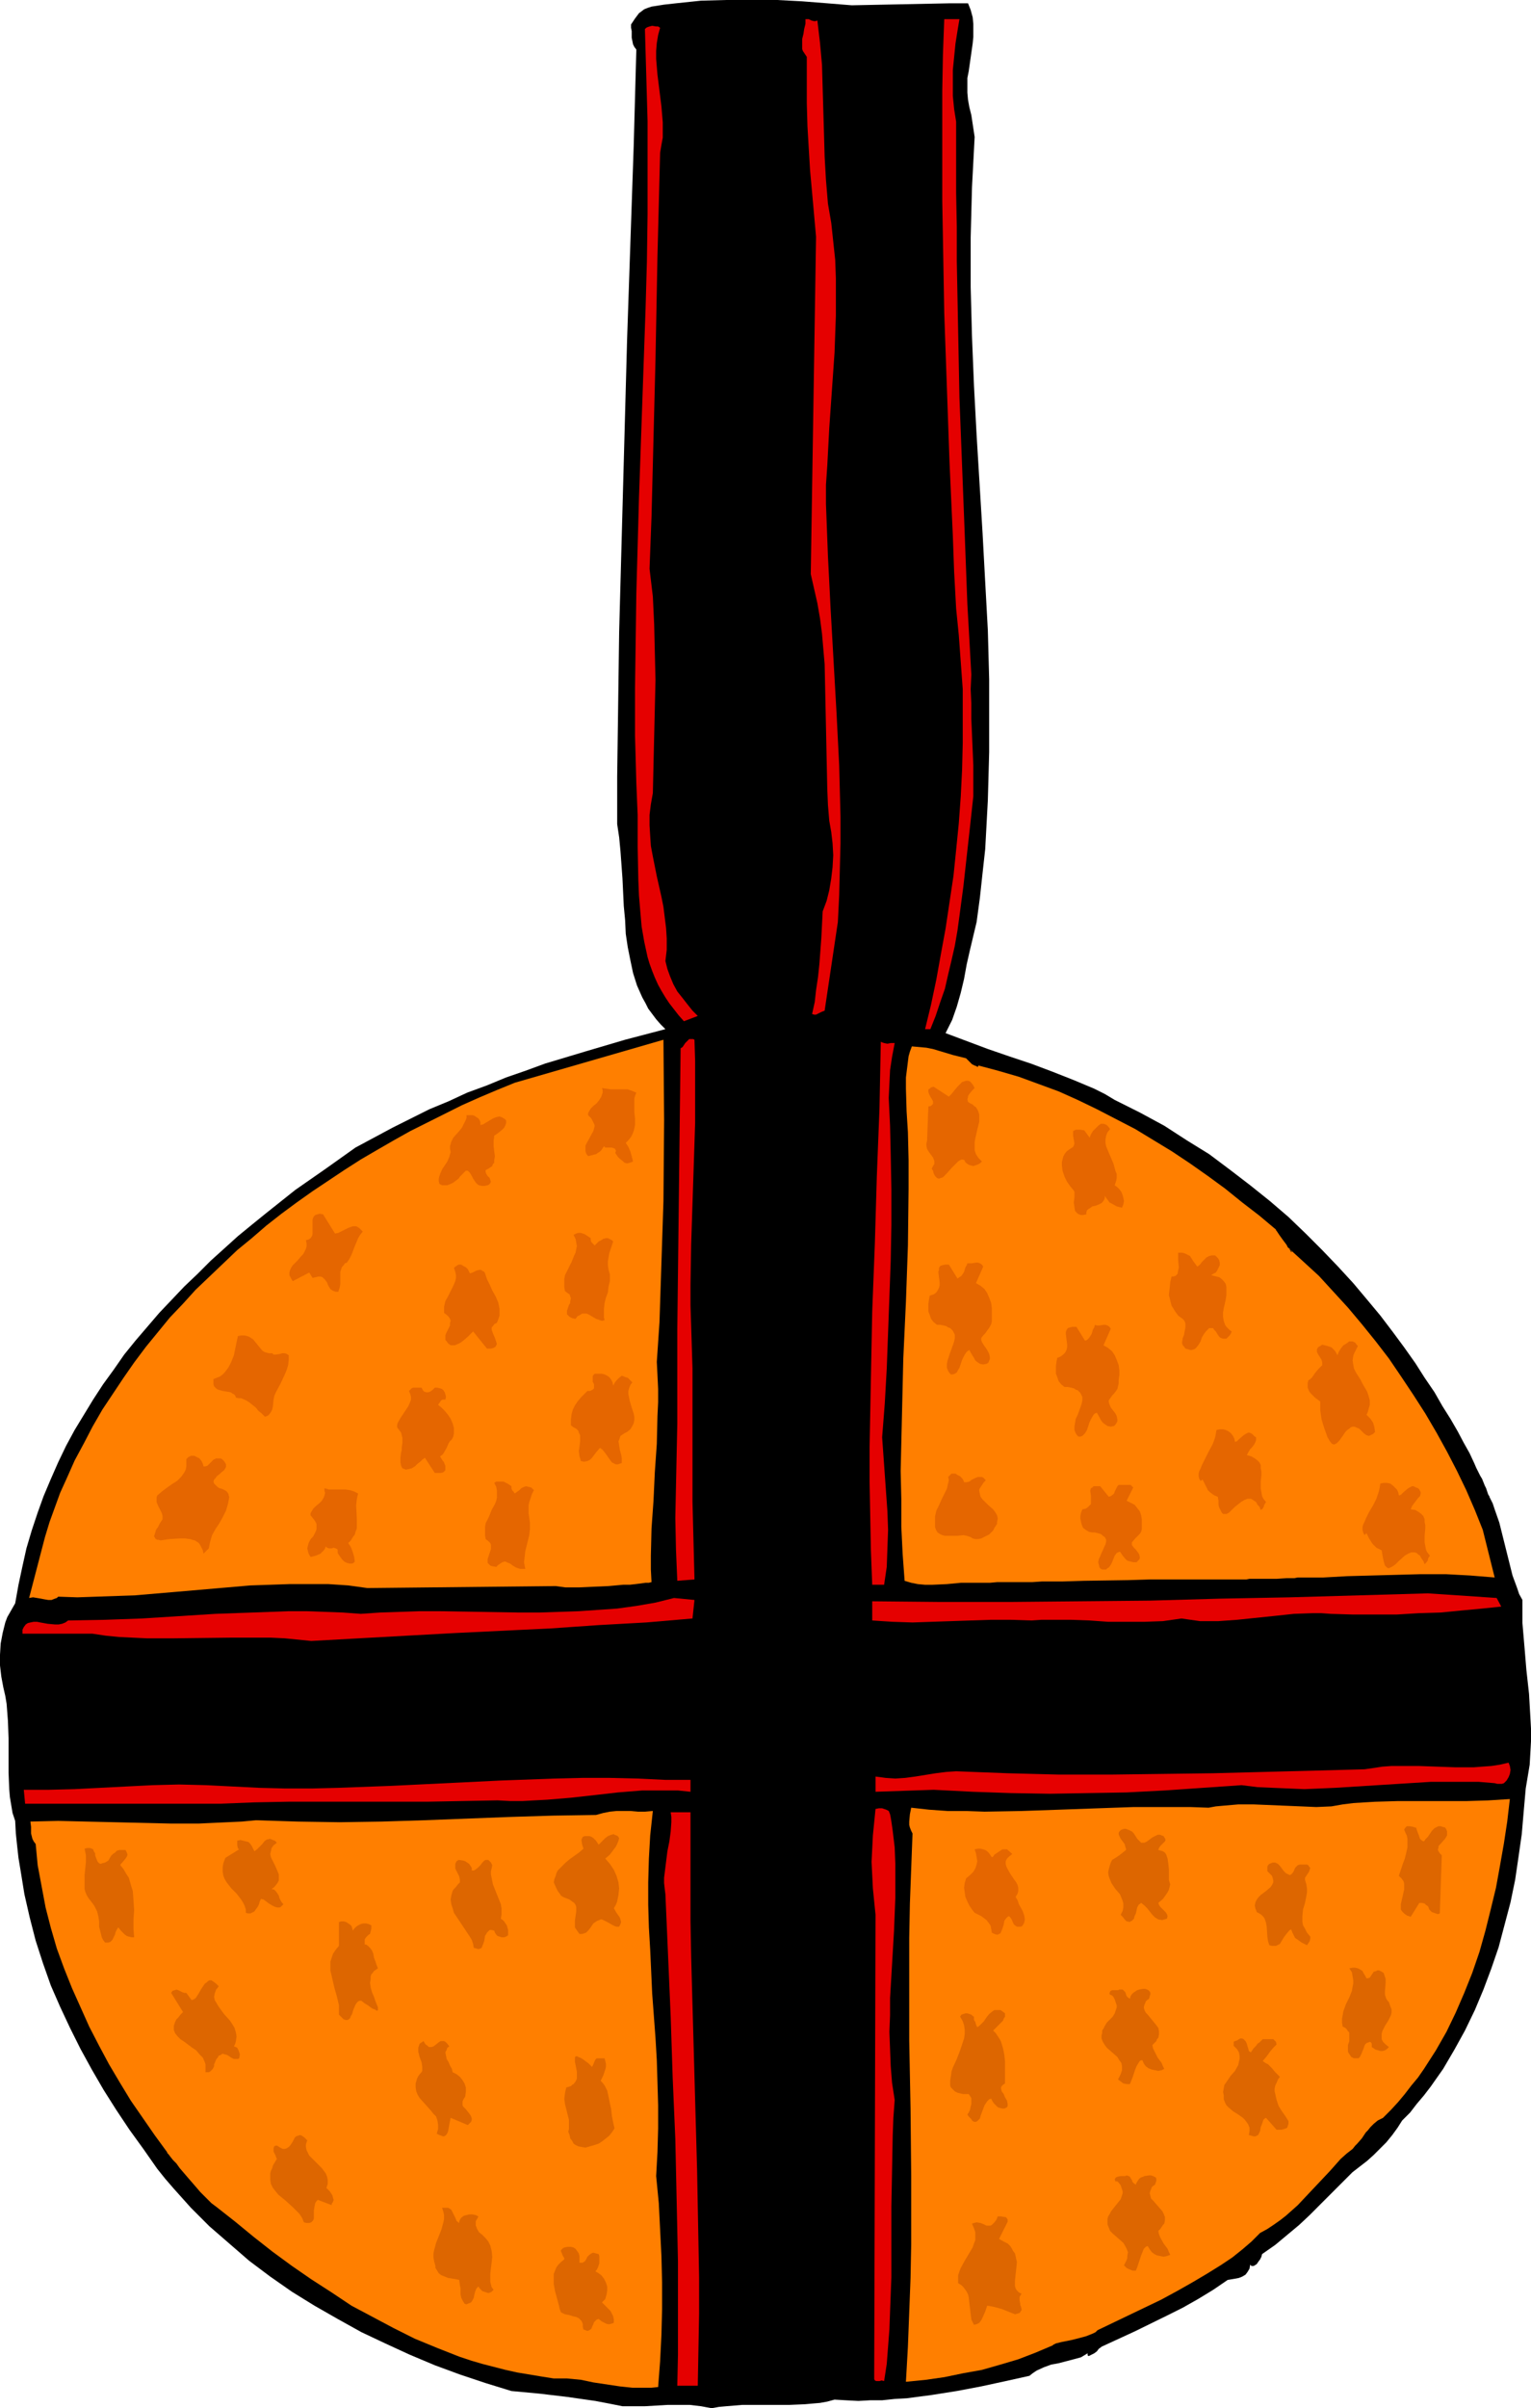 <?xml version="1.0" encoding="UTF-8" standalone="no"?>
<svg
   version="1.0"
   width="99.042mm"
   height="155.668mm"
   id="svg58"
   sodipodi:docname="Medal 06.wmf"
   xmlns:inkscape="http://www.inkscape.org/namespaces/inkscape"
   xmlns:sodipodi="http://sodipodi.sourceforge.net/DTD/sodipodi-0.dtd"
   xmlns="http://www.w3.org/2000/svg"
   xmlns:svg="http://www.w3.org/2000/svg">
  <sodipodi:namedview
     id="namedview58"
     pagecolor="#ffffff"
     bordercolor="#000000"
     borderopacity="0.25"
     inkscape:showpageshadow="2"
     inkscape:pageopacity="0.0"
     inkscape:pagecheckerboard="0"
     inkscape:deskcolor="#d1d1d1"
     inkscape:document-units="mm" />
  <defs
     id="defs1">
    <pattern
       id="WMFhbasepattern"
       patternUnits="userSpaceOnUse"
       width="6"
       height="6"
       x="0"
       y="0" />
  </defs>
  <path
     style="fill:#000000;fill-opacity:1;fill-rule:evenodd;stroke:none"
     d="m 236.685,0.808 0.646,1.616 0.485,1.778 0.162,1.616 v 1.616 1.616 l -0.162,1.616 -0.485,3.393 -0.485,3.393 -0.323,1.616 v 1.778 1.778 l 0.162,1.778 0.323,1.778 0.485,1.939 0.808,5.333 -0.323,6.14 -0.323,6.14 -0.162,6.14 -0.162,6.14 v 12.119 l 0.323,12.119 0.485,11.958 0.646,12.119 1.454,23.915 0.646,11.958 0.646,11.796 0.323,11.958 v 11.796 5.979 l -0.162,5.979 -0.162,5.817 -0.323,5.979 -0.323,5.979 -0.646,5.817 -0.646,5.979 -0.808,5.979 -0.808,3.393 -0.808,3.393 -0.808,3.555 -0.646,3.555 -0.808,3.393 -0.969,3.393 -1.131,3.232 -0.808,1.616 -0.808,1.616 5.17,1.939 5.17,1.939 5.17,1.778 5.331,1.778 5.17,1.939 5.331,2.101 5.008,2.101 2.585,1.293 2.423,1.454 6.139,3.07 5.978,3.232 5.493,3.555 5.493,3.393 5.17,3.878 4.847,3.717 4.847,3.878 4.524,3.878 4.201,4.04 4.039,4.04 3.877,4.04 3.716,4.04 3.393,4.04 3.231,3.878 3.07,4.04 2.747,3.717 2.747,3.878 2.262,3.555 2.423,3.555 1.939,3.393 1.939,3.07 1.777,3.07 1.454,2.747 1.454,2.585 1.131,2.424 0.485,1.131 0.485,0.97 0.485,0.97 0.485,0.808 0.323,0.808 0.323,0.808 0.323,0.646 0.162,0.485 0.162,0.485 0.162,0.485 0.162,0.323 0.162,0.162 v 0.162 0 l 0.808,1.616 0.485,1.454 1.131,3.232 0.808,3.232 0.808,3.232 0.808,3.232 0.808,3.232 1.131,3.07 0.485,1.454 0.808,1.454 v 2.747 2.909 l 0.485,5.656 0.485,5.817 0.646,5.817 0.323,5.656 0.162,2.909 v 2.909 l -0.162,2.909 -0.162,2.909 -0.485,2.909 -0.485,2.909 -0.485,5.494 -0.485,5.656 -0.808,5.656 -0.808,5.494 -1.131,5.494 -1.454,5.494 -1.454,5.494 -1.777,5.171 -1.939,5.171 -2.1,5.009 -2.423,5.009 -2.585,4.686 -2.747,4.686 -3.07,4.363 -1.616,2.101 -1.777,2.101 -1.616,2.101 -1.939,1.939 -1.131,1.778 -1.292,1.778 -1.454,1.778 -1.454,1.454 -1.616,1.616 -1.616,1.454 -3.554,2.747 -2.747,2.747 -2.585,2.585 -5.17,5.171 -2.585,2.424 -2.908,2.424 -2.908,2.424 -3.231,2.262 -0.162,0.646 -0.323,0.646 -0.485,0.646 -0.323,0.485 -0.485,0.323 -0.323,0.162 h -0.485 l -0.323,-0.323 -0.162,0.97 -0.485,0.808 -0.485,0.646 -0.808,0.485 -0.808,0.323 -0.808,0.162 -1.939,0.323 -3.554,2.424 -3.716,2.262 -3.716,2.101 -3.877,1.939 -7.916,3.878 -8.078,3.717 v 0 l -0.162,0.162 -0.485,0.323 -0.485,0.646 -0.646,0.485 -0.646,0.323 -0.323,0.162 -0.323,0.162 h -0.162 l -0.162,-0.162 v -0.162 -0.323 l -1.616,0.97 -1.777,0.485 -3.716,0.97 -1.777,0.323 -1.777,0.646 -1.777,0.808 -0.969,0.646 -0.808,0.646 -5.816,1.293 -5.978,1.293 -5.978,1.131 -6.139,0.97 -6.139,0.808 -2.908,0.162 -3.07,0.323 h -2.908 l -2.908,0.162 -3.07,-0.162 -2.747,-0.162 -1.777,0.485 -1.777,0.323 -1.939,0.162 -1.777,0.162 -3.877,0.162 h -3.877 -3.877 -3.716 l -3.877,0.323 -1.777,0.162 -1.777,0.323 -2.585,-0.485 -2.747,-0.323 h -2.747 -2.747 l -5.493,0.323 h -2.747 -2.747 l -3.231,-0.646 -3.393,-0.646 -3.393,-0.485 -3.393,-0.485 -6.785,-0.808 -6.947,-0.646 -6.301,-1.939 -6.301,-2.101 -6.139,-2.262 -6.139,-2.585 -5.978,-2.747 -5.816,-2.747 -5.816,-3.232 -5.655,-3.232 -5.493,-3.393 -5.331,-3.717 -5.17,-3.878 -4.847,-4.201 -4.847,-4.201 -4.524,-4.525 -4.201,-4.686 -2.1,-2.424 -1.939,-2.424 -3.393,-4.848 -3.393,-4.686 -3.231,-4.848 -3.07,-4.848 -2.908,-5.009 -2.747,-5.009 -2.585,-5.171 -2.423,-5.171 -2.262,-5.171 -1.939,-5.494 -1.777,-5.494 -1.454,-5.656 -1.292,-5.656 -0.969,-5.979 -0.485,-2.909 -0.323,-2.909 -0.323,-3.07 -0.162,-3.07 -0.646,-1.939 -0.323,-1.939 -0.323,-1.939 -0.162,-1.939 -0.162,-4.04 v -8.403 L 1.939,420.46 1.777,418.359 1.616,416.259 1.292,414.32 0.808,412.219 0.323,409.633 0,406.886 v -2.585 l 0.162,-2.747 0.485,-2.585 0.323,-1.293 0.323,-1.293 0.485,-1.293 0.646,-1.131 0.646,-1.131 0.646,-1.131 0.808,-4.525 0.969,-4.525 0.969,-4.363 1.292,-4.363 1.454,-4.363 1.454,-4.04 1.777,-4.201 1.777,-4.04 1.939,-4.04 2.1,-3.878 2.262,-3.717 2.262,-3.717 2.423,-3.717 2.585,-3.555 2.585,-3.717 2.747,-3.393 2.908,-3.393 2.908,-3.393 3.07,-3.232 3.07,-3.232 3.231,-3.07 3.231,-3.232 3.231,-2.909 3.393,-3.07 3.554,-2.909 3.393,-2.747 7.109,-5.656 7.432,-5.171 7.27,-5.171 4.524,-2.424 4.524,-2.424 4.524,-2.262 4.524,-2.262 4.685,-1.939 4.524,-2.101 4.847,-1.778 4.685,-1.939 4.685,-1.616 4.847,-1.778 4.847,-1.454 4.847,-1.454 9.855,-2.909 9.855,-2.585 -1.131,-1.131 -1.131,-1.293 -0.969,-1.293 -0.969,-1.293 -0.646,-1.293 -0.808,-1.454 -0.646,-1.454 -0.646,-1.454 -0.969,-3.07 -0.646,-3.07 -0.646,-3.232 -0.485,-3.232 -0.162,-3.393 -0.323,-3.393 -0.323,-6.787 -0.485,-6.625 -0.323,-3.393 -0.485,-3.232 v -11.635 l 0.162,-11.796 0.323,-23.592 0.646,-23.754 0.646,-23.754 0.646,-23.754 0.808,-23.754 0.808,-23.592 0.646,-23.592 -0.485,-0.646 -0.323,-0.646 -0.162,-0.808 -0.162,-0.808 V 7.595 L 154.289,6.787 V 5.979 l 0.969,-1.454 0.969,-1.293 0.646,-0.485 0.646,-0.485 0.808,-0.323 0.969,-0.323 3.07,-0.485 2.908,-0.323 3.07,-0.323 3.07,-0.323 L 177.554,0 h 6.301 6.139 l 6.139,0.323 6.139,0.485 5.978,0.485 23.911,-0.485 z"
     id="path1" />
  <path
     style="fill:#e50000;fill-opacity:1;fill-rule:evenodd;stroke:none"
     d="m 199.849,5.009 0.646,5.494 0.485,5.333 0.162,5.656 0.323,10.988 0.162,5.817 0.323,5.656 0.485,5.817 0.808,4.686 0.485,4.525 0.485,4.525 0.162,4.525 v 4.525 4.525 l -0.162,4.525 -0.162,4.525 -0.646,9.211 -0.646,9.211 -0.485,9.211 -0.323,4.686 v 4.686 l 0.485,12.766 0.646,12.766 1.454,25.531 0.646,12.766 0.162,6.302 0.162,6.302 v 6.464 l -0.162,6.302 -0.162,6.464 -0.323,6.464 -3.231,21.653 -0.808,0.323 -0.646,0.323 -0.646,0.323 h -0.485 l -0.485,-0.162 0.646,-2.909 0.323,-2.909 0.485,-3.232 0.323,-3.07 0.485,-6.464 0.323,-6.464 0.969,-2.585 0.646,-2.585 0.485,-2.909 0.323,-2.747 0.162,-2.909 -0.162,-2.909 -0.323,-2.747 -0.485,-2.747 -0.323,-3.878 -0.162,-3.878 -0.162,-7.595 -0.162,-7.756 -0.162,-7.595 -0.162,-7.595 -0.323,-3.717 -0.323,-3.717 -0.485,-3.717 -0.646,-3.717 -0.808,-3.555 -0.808,-3.555 1.292,-82.411 -0.969,-10.827 -0.485,-5.333 -0.323,-5.333 -0.323,-5.494 -0.162,-5.656 v -5.656 -5.656 l -0.323,-0.485 -0.323,-0.485 -0.323,-0.485 -0.162,-0.485 V 10.827 9.534 l 0.323,-1.293 0.162,-1.131 0.323,-1.293 V 4.686 h 0.808 l 0.646,0.323 0.646,0.162 h 0.323 z"
     id="path2" />
  <path
     style="fill:#e50000;fill-opacity:1;fill-rule:evenodd;stroke:none"
     d="m 234.584,4.686 -0.485,2.909 -0.485,3.07 -0.323,3.232 -0.323,3.232 v 3.232 3.07 l 0.323,3.232 0.485,3.07 v 8.726 8.564 l 0.162,8.403 v 8.403 l 0.323,16.644 0.323,16.644 0.646,16.644 0.646,16.644 0.323,8.564 0.323,8.564 0.485,8.564 0.485,8.726 -0.162,3.555 0.162,3.555 v 3.717 l 0.162,3.717 0.323,7.595 v 3.878 3.717 l -0.808,7.433 -0.808,7.272 -0.808,7.272 -0.969,7.272 -0.485,3.555 -0.646,3.717 -0.808,3.555 -0.808,3.393 -0.808,3.555 -1.131,3.232 -1.131,3.393 -1.292,3.232 h -1.292 l 1.454,-5.979 1.292,-6.14 1.131,-6.302 1.131,-6.14 0.969,-6.464 0.969,-6.464 0.646,-6.302 0.646,-6.464 0.485,-6.625 0.323,-6.464 0.162,-6.625 v -6.625 -6.464 l -0.485,-6.625 -0.485,-6.625 -0.646,-6.464 -0.485,-8.888 -0.323,-8.888 -0.808,-17.937 -0.646,-18.26 -0.646,-18.26 -0.323,-18.26 -0.162,-9.049 v -9.049 -9.049 -8.888 l 0.162,-8.726 0.323,-8.726 z"
     id="path3" />
  <path
     style="fill:#e50000;fill-opacity:1;fill-rule:evenodd;stroke:none"
     d="m 161.398,6.787 -0.485,1.778 -0.323,1.939 -0.162,1.939 v 1.939 l 0.162,1.939 0.162,1.939 0.485,3.878 0.485,3.878 0.323,3.878 v 1.778 1.939 l -0.323,1.778 -0.323,1.939 -0.646,25.208 -0.485,25.37 -0.646,25.531 -0.323,12.766 -0.485,12.766 0.808,6.787 0.323,6.787 0.162,6.787 0.162,6.787 -0.162,6.948 -0.162,6.787 -0.323,13.897 -0.485,2.747 -0.323,2.585 v 2.585 l 0.162,2.585 0.162,2.424 0.485,2.585 0.969,4.848 1.131,5.009 0.485,2.424 0.323,2.585 0.323,2.585 0.162,2.585 v 2.747 l -0.323,2.747 0.485,1.939 0.646,1.778 0.808,1.939 0.969,1.778 1.292,1.616 1.131,1.454 1.292,1.616 1.292,1.293 -3.393,1.293 -1.292,-1.454 -1.131,-1.454 -1.131,-1.454 -0.969,-1.454 -0.969,-1.616 -0.808,-1.454 -0.808,-1.778 -0.646,-1.616 -0.646,-1.778 -0.485,-1.616 -0.808,-3.717 -0.646,-3.717 -0.323,-3.717 -0.323,-3.878 -0.162,-3.878 -0.162,-7.918 v -7.918 l -0.162,-3.878 -0.162,-3.878 -0.323,-11.635 v -11.473 l 0.162,-11.635 0.162,-11.635 0.646,-23.269 0.808,-23.269 0.808,-23.108 0.323,-11.473 0.162,-11.473 V 40.883 29.571 l -0.323,-11.311 -0.323,-11.15 0.323,-0.323 0.323,-0.162 0.485,-0.162 0.646,-0.162 0.969,0.162 h 0.485 z"
     id="path4" />
  <path
     style="fill:#e50000;fill-opacity:1;fill-rule:evenodd;stroke:none"
     d="m 169.799,254.021 0.162,5.171 v 5.171 5.009 5.009 l -0.323,9.857 -0.646,19.714 -0.162,9.857 v 5.171 l 0.162,5.009 0.162,5.171 0.162,5.171 v 32.48 l 0.162,6.464 0.162,6.302 0.162,6.302 -4.201,0.323 -0.323,-7.595 -0.162,-7.756 0.162,-7.756 0.323,-15.351 v -7.756 -7.595 -7.595 l 0.808,-68.676 0.485,-0.323 0.323,-0.485 0.323,-0.485 0.323,-0.323 0.323,-0.323 0.323,-0.323 h 0.646 0.323 z"
     id="path5" />
  <path
     style="fill:#e50000;fill-opacity:1;fill-rule:evenodd;stroke:none"
     d="m 218.752,254.829 -0.646,3.393 -0.485,3.232 -0.162,3.393 -0.162,3.393 0.323,6.787 0.162,6.948 0.162,8.564 v 8.726 l -0.162,8.726 -0.323,8.888 -0.323,8.726 -0.323,8.726 -0.485,8.564 -0.646,8.241 0.323,4.525 0.323,4.525 0.323,4.525 0.323,4.525 0.162,4.525 -0.162,4.525 -0.162,4.525 -0.646,4.363 h -2.908 l -0.323,-8.403 -0.162,-8.403 -0.162,-8.403 v -8.403 l 0.323,-16.644 0.323,-16.482 0.646,-16.644 0.485,-16.482 0.646,-16.482 0.323,-16.321 0.323,0.162 0.485,0.162 0.808,0.162 0.808,-0.162 z"
     id="path6" />
  <path
     style="fill:#ff7f00;fill-opacity:1;fill-rule:evenodd;stroke:none"
     d="m 160.59,332.716 0.162,3.232 0.162,3.393 v 3.232 l -0.162,3.393 -0.162,6.787 -0.485,6.948 -0.323,6.948 -0.485,6.787 -0.162,6.625 v 3.393 l 0.162,3.07 -0.646,0.162 h -0.808 l -1.131,0.162 -1.292,0.162 -1.454,0.162 h -1.616 l -3.554,0.323 -3.716,0.162 -3.554,0.162 h -3.231 l -1.292,-0.162 -1.131,-0.162 -46.044,0.485 -4.685,-0.646 -4.847,-0.323 h -4.685 -4.847 l -4.685,0.162 -4.847,0.162 -9.37,0.808 -9.37,0.808 -9.532,0.808 -4.685,0.162 -4.685,0.162 -4.685,0.162 -4.685,-0.162 -0.323,0.323 -0.485,0.162 -0.808,0.323 h -0.808 l -0.969,-0.162 -0.808,-0.162 -0.969,-0.162 -0.969,-0.162 -0.969,0.162 1.939,-7.433 1.939,-7.433 1.131,-3.717 1.292,-3.555 1.292,-3.555 1.616,-3.555 1.939,-4.363 2.262,-4.201 2.1,-4.04 2.423,-4.201 2.585,-3.878 2.585,-3.878 2.585,-3.717 2.908,-3.878 2.908,-3.555 2.908,-3.555 3.231,-3.393 3.07,-3.393 3.393,-3.232 3.393,-3.232 3.393,-3.232 3.554,-2.909 3.554,-3.07 3.716,-2.909 3.716,-2.747 3.877,-2.747 3.877,-2.585 3.877,-2.585 4.039,-2.585 3.877,-2.262 4.201,-2.424 4.039,-2.262 4.201,-2.101 4.201,-2.101 4.201,-2.101 4.362,-1.939 4.201,-1.778 4.362,-1.778 36.351,-10.503 0.162,19.714 -0.162,19.714 -0.323,9.857 -0.323,9.857 -0.323,9.857 z"
     id="path7" />
  <path
     style="fill:#ff7f00;fill-opacity:1;fill-rule:evenodd;stroke:none"
     d="m 236.2,258.546 0.162,0.162 0.323,0.323 0.485,0.485 0.485,0.485 0.646,0.323 0.485,0.162 0.162,0.162 h 0.162 v -0.162 l 0.162,-0.162 4.847,1.293 5.008,1.454 4.847,1.778 4.847,1.778 4.685,2.101 4.685,2.262 4.685,2.424 4.685,2.424 4.524,2.747 4.524,2.747 4.362,2.909 4.362,3.07 4.201,3.07 4.201,3.393 4.201,3.232 4.039,3.393 v 0.162 l 0.162,0.162 0.323,0.485 0.323,0.485 0.808,1.131 0.969,1.293 0.323,0.646 0.323,0.323 0.323,0.485 0.162,0.323 h 0.162 v 0 l -0.162,-0.323 -0.162,-0.162 -0.162,-0.323 -0.485,-0.323 3.716,3.393 3.877,3.555 3.554,3.878 3.554,3.878 3.393,4.04 3.393,4.201 3.231,4.201 3.07,4.525 2.908,4.363 2.908,4.525 2.747,4.686 2.585,4.686 2.423,4.686 2.262,4.686 2.1,4.848 1.939,4.848 2.908,11.635 -5.978,-0.485 -5.978,-0.323 h -6.139 l -5.978,0.162 -11.955,0.323 -5.816,0.323 h -5.816 -0.485 l -0.808,0.162 h -0.969 -0.969 l -2.423,0.162 h -2.423 -2.262 -1.939 l -0.808,0.162 h -1.131 -12.279 -4.847 -5.331 l -5.331,0.162 -10.824,0.162 -5.17,0.162 h -5.008 l -2.423,0.162 h -2.423 -2.1 -2.1 -1.939 l -1.777,0.162 h -1.616 -1.454 -4.039 l -3.393,0.323 -3.554,0.162 h -1.777 l -1.777,-0.162 -1.616,-0.323 -1.616,-0.485 -0.485,-6.625 -0.323,-6.625 v -6.787 l -0.162,-6.787 0.162,-6.787 0.162,-6.948 0.323,-13.735 0.646,-13.897 0.485,-13.735 0.162,-13.897 v -6.948 l -0.162,-6.787 -0.162,-2.585 -0.162,-2.585 -0.162,-5.494 v -2.747 l 0.323,-2.585 0.323,-2.585 0.323,-1.131 0.485,-1.293 1.777,0.162 1.777,0.162 1.616,0.323 1.616,0.485 3.231,0.97 z"
     id="path8" />
  <path
     style="fill:#e56600;fill-opacity:1;fill-rule:evenodd;stroke:none"
     d="m 155.582,266.949 -0.323,0.808 -0.162,0.646 v 1.616 1.616 l 0.162,1.616 v 1.616 l -0.162,0.808 -0.162,0.646 -0.323,0.808 -0.323,0.646 -0.646,0.808 -0.646,0.646 0.323,0.485 0.323,0.485 0.485,1.131 0.323,1.131 0.323,1.293 -0.323,0.162 -0.485,0.162 -0.646,0.162 -0.646,-0.162 -0.485,-0.485 -0.646,-0.485 -0.485,-0.485 -0.323,-0.485 -0.323,-0.485 0.162,-0.323 v -0.323 l -0.162,-0.162 v -0.162 l -0.323,-0.162 -0.485,-0.162 h -1.131 -0.485 l -0.323,-0.323 -0.323,0.485 -0.323,0.485 -0.323,0.323 -0.485,0.323 -0.485,0.323 -0.646,0.162 -0.646,0.162 -0.646,0.162 -0.485,-0.646 -0.162,-0.646 v -0.646 -0.646 l 0.323,-0.646 0.646,-1.131 0.323,-0.646 0.646,-1.131 0.162,-0.646 0.162,-0.646 -0.162,-0.485 -0.323,-0.646 -0.323,-0.646 -0.808,-0.808 v -0.485 l 0.162,-0.323 0.485,-0.808 0.646,-0.646 0.808,-0.646 0.646,-0.808 0.485,-0.808 0.162,-0.485 0.162,-0.485 v -0.646 l -0.162,-0.485 1.131,0.162 1.131,0.162 h 0.969 0.969 1.131 0.969 l 0.969,0.323 z"
     id="path9" />
  <path
     style="fill:#e56600;fill-opacity:1;fill-rule:evenodd;stroke:none"
     d="m 117.454,274.866 0.646,-0.162 0.808,-0.485 0.808,-0.485 0.808,-0.485 0.808,-0.323 0.808,-0.162 0.485,0.162 0.323,0.162 0.485,0.323 0.323,0.323 v 0.646 l -0.162,0.485 -0.323,0.646 -0.485,0.485 -0.969,0.808 -0.485,0.323 -0.485,0.323 -0.162,1.293 v 1.293 l 0.162,1.293 0.162,1.131 -0.162,0.97 v 0.646 l -0.323,0.323 -0.162,0.485 -0.485,0.323 -0.485,0.323 -0.646,0.323 v 0.485 l 0.162,0.485 0.323,0.485 0.485,0.485 0.162,0.485 0.162,0.485 -0.162,0.162 v 0.162 l -0.323,0.323 -0.323,0.162 -0.808,0.162 h -0.646 l -0.646,-0.162 -0.323,-0.162 -0.485,-0.485 -0.323,-0.485 -0.323,-0.485 -0.323,-0.646 -0.485,-0.808 -0.323,-0.323 -0.162,-0.162 h -0.485 l -0.323,0.323 -0.485,0.485 -0.323,0.323 -0.323,0.323 -0.323,0.485 -0.646,0.485 -0.646,0.485 -0.646,0.323 -0.808,0.323 h -0.646 -0.646 l -0.323,-0.162 -0.323,-0.162 -0.162,-0.646 v -0.646 l 0.162,-0.646 0.162,-0.485 0.485,-1.131 0.646,-0.97 0.646,-0.97 0.485,-1.131 0.162,-0.646 0.162,-0.485 -0.162,-0.808 v -0.646 l 0.323,-1.131 0.485,-0.97 1.454,-1.616 0.646,-0.808 0.485,-0.97 0.485,-0.97 0.162,-0.485 v -0.646 h 0.808 0.646 l 0.485,0.162 0.485,0.323 0.485,0.323 0.323,0.485 0.162,0.485 z"
     id="path10" />
  <path
     style="fill:#e56600;fill-opacity:1;fill-rule:evenodd;stroke:none"
     d="m 271.42,275.836 -0.646,0.808 -0.323,0.808 -0.162,0.97 v 0.808 l 0.162,0.808 0.323,0.808 1.454,3.393 0.485,1.778 0.323,0.808 v 0.97 l -0.162,0.808 -0.323,0.97 0.646,0.485 0.485,0.485 0.485,0.646 0.323,0.808 0.162,0.646 0.162,0.808 -0.162,0.808 -0.323,0.808 -0.646,-0.162 -0.646,-0.162 -1.131,-0.646 -0.646,-0.323 -0.323,-0.485 -0.485,-0.646 -0.323,-0.485 v 0.485 l -0.162,0.485 -0.323,0.485 -0.323,0.323 -0.646,0.323 -0.808,0.323 -0.808,0.162 -0.646,0.485 -0.323,0.162 -0.323,0.323 -0.162,0.485 v 0.485 l -0.808,0.162 h -0.485 l -0.485,-0.162 -0.323,-0.162 -0.323,-0.323 -0.323,-0.323 -0.162,-0.97 -0.162,-1.131 0.162,-1.131 v -1.454 l -0.162,-0.323 -0.808,-0.97 -0.808,-1.131 -0.646,-1.293 -0.485,-1.454 -0.162,-1.293 v -0.808 l 0.162,-0.646 0.162,-0.646 0.323,-0.646 0.485,-0.646 0.646,-0.485 0.485,-0.323 0.485,-0.323 0.162,-0.323 0.162,-0.485 -0.162,-0.97 -0.162,-0.97 v -0.808 -0.323 l 0.323,-0.162 0.323,-0.162 h 0.485 0.646 l 0.969,0.162 1.292,1.778 0.323,-0.808 0.485,-0.808 0.646,-0.646 0.646,-0.646 0.646,-0.485 h 0.323 0.323 l 0.485,0.162 0.323,0.162 0.323,0.323 z"
     id="path11" />
  <path
     style="fill:#e56600;fill-opacity:1;fill-rule:evenodd;stroke:none"
     d="m 238.3,265.817 -0.646,0.646 -0.646,0.808 -0.323,0.485 v 0.323 l -0.162,0.485 0.162,0.646 0.485,0.323 0.646,0.323 0.323,0.323 0.485,0.323 0.485,0.808 0.323,0.97 v 0.808 0.97 l -0.485,1.939 -0.485,2.101 -0.162,0.97 v 0.97 0.97 l 0.323,0.97 0.646,0.97 0.323,0.323 0.485,0.485 -0.485,0.485 -0.646,0.323 -0.485,0.162 -0.485,0.162 -0.646,-0.162 -0.485,-0.162 -0.485,-0.323 -0.485,-0.485 v -0.323 l -0.646,-0.162 -0.485,0.162 -0.485,0.323 -0.485,0.485 -1.131,1.131 -1.131,1.293 -0.485,0.485 -0.485,0.485 -0.485,0.162 -0.485,0.162 -0.485,-0.162 -0.485,-0.485 -0.323,-0.646 -0.162,-0.646 -0.323,-0.485 0.323,-0.646 0.323,-0.485 v -0.485 -0.323 l -0.323,-0.808 -0.969,-1.293 -0.485,-0.808 -0.162,-0.808 v -0.485 l 0.162,-0.646 0.323,-8.403 0.646,-0.162 0.323,-0.323 0.162,-0.162 v -0.323 -0.323 l -0.162,-0.323 -0.485,-0.808 -0.323,-0.646 -0.162,-0.485 v -0.323 -0.323 l 0.323,-0.162 0.323,-0.323 0.646,-0.162 3.716,2.424 0.323,-0.323 0.323,-0.323 0.646,-0.808 0.808,-0.97 0.808,-0.808 0.323,-0.323 0.485,-0.162 0.485,-0.162 h 0.485 l 0.485,0.162 0.323,0.323 0.485,0.646 z"
     id="path12" />
  <path
     style="fill:#e56600;fill-opacity:1;fill-rule:evenodd;stroke:none"
     d="m 81.911,301.367 0.808,-0.162 0.969,-0.485 1.616,-0.808 0.969,-0.323 h 0.323 0.485 l 0.323,0.162 0.485,0.323 0.323,0.323 0.485,0.485 -0.646,0.808 -0.485,0.808 -0.808,1.939 -0.808,2.101 -0.485,0.97 -0.646,0.97 -0.485,0.162 -0.323,0.485 -0.323,0.323 -0.162,0.323 -0.323,0.97 v 0.97 1.939 l -0.162,0.97 -0.323,0.97 h -0.646 l -0.485,-0.162 -0.323,-0.162 -0.485,-0.323 -0.485,-0.808 -0.162,-0.323 -0.162,-0.485 -0.485,-0.646 -0.323,-0.323 -0.323,-0.323 -0.485,-0.162 h -0.485 l -0.646,0.162 -0.808,0.162 -0.808,-1.293 -4.039,2.101 -0.485,-0.808 -0.323,-0.646 v -0.646 l 0.162,-0.646 0.323,-0.646 0.323,-0.485 1.131,-1.131 0.969,-1.131 0.485,-0.485 0.323,-0.646 0.323,-0.646 0.162,-0.646 v -0.646 l -0.162,-0.808 0.646,-0.162 0.485,-0.323 0.323,-0.485 0.162,-0.485 v -0.646 -0.485 -1.293 -1.131 l 0.162,-0.485 0.162,-0.323 0.323,-0.323 0.485,-0.162 0.646,-0.162 0.808,0.162 z"
     id="path13" />
  <path
     style="fill:#e56600;fill-opacity:1;fill-rule:evenodd;stroke:none"
     d="m 145.404,304.276 0.969,-0.97 0.646,-0.323 0.485,-0.323 0.646,-0.162 h 0.485 l 0.646,0.323 0.323,0.162 0.323,0.323 -0.323,0.97 -0.323,0.97 -0.323,0.97 -0.162,0.97 -0.162,0.97 v 0.97 l 0.162,1.131 0.323,1.131 v 1.616 l -0.323,1.293 -0.162,1.454 -0.485,1.293 -0.323,1.293 -0.162,1.454 v 1.293 0.808 l 0.162,0.646 -0.646,0.162 -0.485,-0.162 -0.969,-0.323 -0.808,-0.485 -0.808,-0.485 -0.646,-0.323 h -0.485 -0.323 -0.323 l -0.485,0.323 -0.646,0.323 -0.485,0.646 -0.808,-0.162 -0.646,-0.323 -0.323,-0.323 -0.323,-0.323 v -0.323 -0.485 l 0.323,-0.97 0.162,-0.485 0.323,-0.485 v -0.485 l 0.162,-0.646 -0.162,-0.485 -0.162,-0.485 -0.485,-0.323 -0.646,-0.485 -0.162,-0.97 v -1.131 -0.808 l 0.162,-0.97 0.808,-1.616 0.808,-1.616 0.646,-1.616 0.323,-0.646 0.162,-0.808 0.162,-0.808 -0.162,-0.97 -0.162,-0.808 -0.485,-0.97 0.646,-0.323 0.485,-0.162 h 0.646 l 0.485,0.162 0.485,0.162 0.485,0.323 0.969,0.646 v 0.323 0.162 l 0.162,0.485 0.323,0.323 z"
     id="path14" />
  <path
     style="fill:#e56600;fill-opacity:1;fill-rule:evenodd;stroke:none"
     d="m 114.869,311.063 h 0.162 l 0.485,-0.162 0.969,-0.485 0.646,-0.162 h 0.485 l 0.485,0.323 0.323,0.162 0.162,0.323 0.485,1.454 0.646,1.293 0.646,1.454 0.808,1.454 0.646,1.454 0.162,0.808 0.162,0.808 v 0.808 0.808 l -0.323,0.97 -0.323,0.808 -0.646,0.323 -0.323,0.485 -0.323,0.323 v 0.485 l 0.162,0.485 0.162,0.485 0.485,1.131 0.323,0.97 0.162,0.485 -0.162,0.323 -0.162,0.323 -0.485,0.323 -0.646,0.162 h -0.485 -0.485 l -3.393,-4.201 -1.292,1.293 -1.131,0.97 -0.646,0.485 -0.646,0.323 -0.808,0.323 h -0.969 l -0.646,-0.485 -0.323,-0.485 -0.323,-0.323 v -0.485 -0.646 l 0.162,-0.485 0.485,-0.97 0.485,-0.97 v -0.646 l 0.162,-0.485 -0.162,-0.485 -0.323,-0.485 -0.485,-0.485 -0.646,-0.485 v -0.808 -0.646 l 0.162,-0.808 0.162,-0.646 0.646,-1.131 0.646,-1.293 0.646,-1.293 0.485,-1.131 0.162,-0.808 v -0.646 l -0.162,-0.808 -0.323,-0.97 0.323,-0.323 0.323,-0.162 0.162,-0.162 0.323,-0.162 h 0.646 l 0.485,0.323 0.646,0.323 0.485,0.485 0.323,0.646 z"
     id="path15" />
  <path
     style="fill:#e56600;fill-opacity:1;fill-rule:evenodd;stroke:none"
     d="m 292.746,309.447 0.646,-0.485 0.485,-0.646 1.131,-1.131 0.646,-0.323 0.646,-0.162 h 0.323 0.485 l 0.323,0.323 0.323,0.323 0.323,0.485 0.162,0.646 v 0.646 l -0.323,0.646 -0.323,0.646 -0.323,0.485 -0.646,0.323 -0.485,0.323 0.646,0.162 0.646,0.162 0.646,0.162 0.485,0.323 0.323,0.323 0.323,0.323 0.485,0.646 0.162,0.808 v 0.97 0.97 l -0.162,1.131 -0.485,2.101 -0.162,0.97 v 1.131 l 0.162,0.97 0.323,0.97 0.323,0.485 0.323,0.323 0.485,0.485 0.485,0.323 -0.162,0.485 -0.323,0.485 -0.162,0.162 -0.162,0.162 -0.485,0.485 h -0.485 -0.323 l -0.485,-0.162 -0.323,-0.162 -0.485,-0.646 -0.485,-0.808 -0.485,-0.485 -0.162,-0.323 h -0.323 -0.323 -0.323 l -0.323,0.323 -0.485,0.485 -0.485,0.646 -0.485,0.808 -0.162,0.485 -0.162,0.485 -0.485,0.808 -0.485,0.646 -0.323,0.323 -0.323,0.162 -0.485,0.162 h -0.485 l -0.485,-0.162 -0.646,-0.162 -0.323,-0.485 -0.323,-0.323 -0.162,-0.485 v -0.323 l 0.162,-0.97 0.323,-0.808 0.162,-0.97 0.162,-0.808 v -0.97 l -0.162,-0.485 -0.323,-0.485 -0.646,-0.485 -0.646,-0.485 -0.485,-0.646 -0.323,-0.485 -0.808,-1.293 -0.323,-1.293 -0.323,-1.293 0.162,-1.454 0.162,-1.616 0.323,-1.454 h 0.485 l 0.485,-0.162 0.162,-0.162 0.323,-0.323 0.162,-0.808 0.162,-0.808 -0.162,-1.778 v -0.97 -0.808 h 0.969 l 0.646,0.162 0.646,0.323 0.646,0.323 0.808,1.293 z"
     id="path16" />
  <path
     style="fill:#e56600;fill-opacity:1;fill-rule:evenodd;stroke:none"
     d="m 66.563,330.615 0.323,0.323 h 0.485 l 1.131,-0.162 0.485,-0.162 h 0.646 l 0.485,0.162 0.485,0.323 v 1.131 l -0.162,1.293 -0.323,1.131 -0.485,1.131 -0.969,2.101 -1.292,2.424 -0.323,0.808 -0.162,0.808 -0.162,1.616 -0.162,0.808 -0.323,0.646 -0.485,0.646 -0.485,0.323 -0.485,0.162 -0.808,-0.808 -0.808,-0.646 -0.646,-0.808 -0.808,-0.646 -0.808,-0.646 -0.808,-0.485 -1.131,-0.485 h -0.646 l -0.646,-0.162 -0.162,-0.485 -0.323,-0.323 -0.323,-0.162 -0.485,-0.323 -0.969,-0.162 -0.969,-0.162 -1.131,-0.323 -0.323,-0.162 -0.323,-0.323 -0.323,-0.323 -0.162,-0.485 v -0.646 -0.646 l 0.808,-0.323 0.808,-0.323 0.646,-0.485 0.485,-0.485 0.485,-0.646 0.485,-0.646 0.646,-1.293 0.646,-1.616 0.323,-1.616 0.646,-3.07 0.808,-0.162 h 0.808 l 0.646,0.162 0.485,0.162 0.485,0.323 0.485,0.323 0.808,0.97 0.646,0.808 0.808,0.97 0.485,0.323 0.485,0.162 0.646,0.162 z"
     id="path17" />
  <path
     style="fill:#e56600;fill-opacity:1;fill-rule:evenodd;stroke:none"
     d="m 332.005,328.838 -0.323,0.646 -0.323,0.646 -0.323,0.646 -0.162,0.485 -0.162,1.131 0.162,0.97 0.162,0.97 0.485,0.97 1.131,1.778 0.485,0.97 1.131,1.939 0.323,0.97 0.323,1.131 v 1.131 l -0.323,1.131 -0.162,0.646 -0.323,0.646 0.485,0.485 0.485,0.485 0.323,0.485 0.323,0.485 0.323,1.131 0.162,1.131 -0.485,0.485 -0.323,0.162 -0.323,0.162 -0.485,0.162 -0.323,-0.162 h -0.162 l -0.646,-0.485 -0.323,-0.323 -0.162,-0.162 -0.646,-0.646 -0.808,-0.323 -0.323,-0.162 h -0.485 l -0.485,0.162 -0.323,0.323 -0.485,0.323 -0.485,0.485 -0.646,0.97 -0.808,1.131 -0.323,0.323 -0.323,0.323 -0.323,0.162 -0.323,0.162 -0.485,-0.162 -0.323,-0.323 -0.323,-0.485 -0.485,-0.808 -0.808,-2.262 -0.646,-2.101 -0.162,-1.131 -0.162,-1.131 v -0.97 -1.131 l -1.292,-0.97 -0.485,-0.485 -0.646,-0.646 -0.323,-0.485 -0.323,-0.808 v -0.808 -0.323 l 0.162,-0.646 0.485,-0.323 0.485,-0.485 0.646,-0.97 0.808,-0.97 0.485,-0.485 0.485,-0.485 v -0.323 -0.323 l -0.162,-0.646 -0.485,-0.808 -0.323,-0.485 -0.323,-0.646 v -0.323 -0.323 l 0.162,-0.323 0.323,-0.323 0.323,-0.162 0.485,-0.323 0.646,0.162 0.646,0.162 0.485,0.162 0.485,0.162 0.323,0.323 0.485,0.485 0.323,0.485 0.323,0.646 0.323,-0.808 0.485,-0.808 0.646,-0.808 0.808,-0.485 0.646,-0.485 h 0.323 0.485 l 0.323,0.162 0.323,0.162 0.323,0.485 z"
     id="path18" />
  <path
     style="fill:#e56600;fill-opacity:1;fill-rule:evenodd;stroke:none"
     d="m 271.582,324.637 -1.777,4.04 1.131,0.646 0.969,0.808 0.646,0.97 0.485,1.131 0.485,1.293 0.162,1.293 v 1.131 l -0.162,1.131 v 0.97 l -0.162,0.646 -0.162,0.646 -0.323,0.485 -0.485,0.646 -0.485,0.485 -0.323,0.485 -0.485,0.646 v 0.485 l 0.162,0.485 0.323,0.808 1.131,1.454 0.323,0.646 0.162,0.808 v 0.485 l -0.162,0.323 -0.323,0.485 -0.323,0.323 -0.808,0.162 -0.808,-0.162 -0.485,-0.323 -0.646,-0.485 -0.485,-0.646 -0.323,-0.646 -0.646,-1.131 -0.485,0.162 -0.323,0.323 -0.485,0.808 -0.485,0.97 -0.323,0.97 -0.323,0.97 -0.485,0.808 -0.323,0.323 -0.323,0.323 -0.485,0.162 h -0.485 l -0.323,-0.323 -0.323,-0.485 -0.323,-0.808 v -0.808 l 0.162,-0.97 0.162,-0.97 0.485,-0.97 0.646,-1.778 0.323,-0.97 0.162,-0.808 v -0.808 l -0.323,-0.646 -0.162,-0.323 -0.323,-0.323 -0.323,-0.323 -0.485,-0.162 -0.485,-0.323 -0.646,-0.162 -0.808,-0.162 h -0.808 l -0.808,-0.646 -0.646,-0.808 -0.323,-0.97 -0.323,-0.808 v -0.97 -0.97 l 0.162,-1.131 0.162,-0.808 0.808,-0.323 0.646,-0.485 0.485,-0.485 0.323,-0.646 0.162,-0.646 v -0.646 l -0.162,-1.293 -0.162,-1.293 v -0.485 l 0.162,-0.485 0.323,-0.485 0.485,-0.162 0.646,-0.162 h 0.485 0.485 l 2.1,3.393 0.485,-0.162 0.485,-0.485 0.323,-0.485 0.323,-0.485 0.323,-1.131 0.323,-0.485 0.162,-0.646 0.485,0.162 h 0.646 l 0.969,-0.162 h 0.485 l 0.485,0.162 0.485,0.323 z"
     id="path19" />
  <path
     style="fill:#e56600;fill-opacity:1;fill-rule:evenodd;stroke:none"
     d="m 149.927,338.533 0.162,-0.323 0.162,-0.323 0.485,-0.646 0.646,-0.646 0.646,-0.485 0.485,0.162 0.323,0.162 0.646,0.162 0.485,0.485 0.323,0.323 0.323,0.323 -0.485,0.646 -0.323,0.808 -0.162,0.646 v 0.808 l 0.323,1.616 0.485,1.616 0.485,1.454 0.162,0.808 v 0.808 l -0.162,0.808 -0.323,0.646 -0.485,0.808 -0.808,0.646 -0.646,0.323 -0.485,0.323 -0.485,0.323 -0.162,0.485 -0.162,0.485 -0.162,0.323 0.162,0.97 0.162,1.131 0.323,1.131 0.162,0.97 v 1.131 l -0.485,0.162 -0.485,0.162 h -0.485 l -0.323,-0.162 -0.646,-0.323 -0.485,-0.646 -1.131,-1.616 -0.646,-0.808 -0.646,-0.485 -0.969,1.131 -0.969,1.293 -0.485,0.485 -0.646,0.323 -0.808,0.162 -0.808,-0.162 -0.162,-0.646 -0.162,-0.485 -0.162,-1.293 0.162,-1.131 0.162,-1.293 v -0.97 -0.485 l -0.323,-0.646 -0.162,-0.485 -0.485,-0.485 -0.646,-0.323 -0.646,-0.485 v -1.454 l 0.162,-1.293 0.323,-1.131 0.485,-0.97 0.646,-0.97 0.808,-0.97 0.808,-0.808 0.808,-0.808 h 0.646 l 0.323,-0.162 0.323,-0.162 0.162,-0.162 0.162,-0.162 v -0.323 -0.646 l -0.323,-0.646 v -0.646 -0.646 l 0.162,-0.323 0.323,-0.323 h 0.969 0.808 l 0.646,0.162 0.646,0.323 0.485,0.323 0.485,0.646 0.323,0.646 z"
     id="path20" />
  <path
     style="fill:#e56600;fill-opacity:1;fill-rule:evenodd;stroke:none"
     d="m 106.306,339.018 h 0.646 l 0.646,0.162 0.485,0.162 0.323,0.323 0.323,0.485 0.162,0.485 0.162,0.646 -0.162,0.646 h -0.485 -0.162 l -0.323,0.162 -0.162,0.162 -0.162,0.323 -0.162,0.162 -0.323,0.485 0.808,0.646 0.808,0.808 0.808,0.97 0.646,0.97 0.485,1.131 0.323,1.131 v 0.646 0.646 l -0.162,0.808 -0.323,0.646 -0.485,0.485 -0.323,0.485 -0.485,1.131 -0.646,1.131 -0.323,0.485 -0.646,0.485 0.485,0.808 0.485,0.646 0.162,0.485 0.162,0.323 v 0.485 0.646 l -0.323,0.323 -0.162,0.162 -0.646,0.162 h -1.454 l -2.423,-3.717 -0.646,0.485 -0.485,0.485 -0.646,0.485 -0.646,0.646 -0.808,0.485 -0.646,0.162 -0.808,0.162 -0.323,-0.162 -0.485,-0.162 -0.323,-0.646 -0.162,-0.808 v -0.646 -0.485 l 0.162,-1.293 0.162,-0.646 v -0.485 l 0.162,-1.293 v -1.131 l -0.162,-0.646 -0.162,-0.646 -0.485,-0.646 -0.485,-0.646 v -0.646 l 0.162,-0.485 0.646,-1.131 0.646,-0.97 0.646,-0.97 0.646,-0.97 0.485,-1.131 0.162,-0.485 v -0.646 l -0.162,-0.646 -0.323,-0.808 0.323,-0.323 0.323,-0.323 0.323,-0.162 h 0.323 0.808 0.969 l 0.323,0.646 0.323,0.323 0.485,0.162 h 0.485 l 0.485,-0.162 0.485,-0.323 0.323,-0.323 z"
     id="path21" />
  <path
     style="fill:#e56600;fill-opacity:1;fill-rule:evenodd;stroke:none"
     d="m 235.715,362.126 h 0.323 0.323 l 0.646,-0.162 0.646,-0.485 0.323,-0.162 0.323,-0.162 0.808,-0.323 h 0.646 0.323 l 0.323,0.162 0.323,0.323 0.323,0.323 -0.485,0.485 -0.323,0.485 -0.323,0.485 -0.323,0.485 -0.162,0.323 v 0.323 l 0.162,0.808 0.162,0.646 0.485,0.646 1.292,1.293 1.292,1.131 0.485,0.646 0.485,0.808 0.162,0.808 -0.162,0.808 v 0.485 l -0.323,0.485 -0.323,0.485 -0.323,0.646 -0.485,0.485 -0.485,0.485 -0.646,0.323 -0.646,0.323 -0.646,0.323 -0.808,0.162 h -0.646 l -0.646,-0.162 -0.485,-0.323 -0.485,-0.162 -0.485,-0.162 -0.808,-0.162 -1.454,0.162 h -1.454 -1.616 l -0.646,-0.162 -0.646,-0.323 -0.485,-0.323 -0.323,-0.485 -0.323,-0.808 v -0.97 -0.808 -0.808 l 0.323,-1.454 0.646,-1.293 0.646,-1.454 0.646,-1.293 0.646,-1.293 0.323,-1.454 0.162,-0.646 -0.162,-0.808 0.323,-0.323 0.323,-0.323 0.162,-0.162 h 0.323 0.646 l 0.485,0.323 0.646,0.323 0.485,0.485 0.323,0.485 z"
     id="path22" />
  <path
     style="fill:#e56600;fill-opacity:1;fill-rule:evenodd;stroke:none"
     d="m 49.76,358.248 h 0.323 0.162 l 0.485,-0.162 0.969,-0.97 0.485,-0.485 0.646,-0.323 h 0.323 0.323 0.485 l 0.323,0.162 0.485,0.485 0.323,0.485 0.162,0.323 v 0.323 0.323 l -0.162,0.323 -0.323,0.485 -0.646,0.485 -0.485,0.485 -0.646,0.485 -0.323,0.485 -0.323,0.323 -0.162,0.485 0.162,0.485 0.323,0.323 0.485,0.485 0.485,0.323 0.646,0.162 0.969,0.485 0.323,0.323 0.323,0.485 v 0.323 l 0.162,0.323 -0.162,0.97 -0.162,0.808 -0.485,1.616 -0.808,1.616 -0.808,1.454 -0.969,1.454 -0.808,1.454 -0.485,1.616 -0.162,0.808 -0.162,0.808 -1.292,1.293 -0.162,-0.808 -0.323,-0.646 -0.323,-0.646 -0.323,-0.485 -0.485,-0.323 -0.485,-0.323 -0.646,-0.162 -0.485,-0.162 -1.292,-0.162 h -1.292 l -2.585,0.162 -1.131,0.162 -0.969,0.162 -0.485,-0.162 h -0.323 l -0.323,-0.162 -0.162,-0.162 -0.162,-0.323 -0.162,-0.162 0.162,-0.485 0.162,-0.485 0.162,-0.646 0.485,-0.646 0.485,-0.97 0.646,-0.97 v -0.808 l -0.162,-0.646 -0.646,-1.293 -0.323,-0.646 -0.323,-0.808 v -0.808 -0.323 l 0.162,-0.485 1.131,-0.97 1.292,-0.97 1.131,-0.808 1.292,-0.808 0.969,-0.97 0.485,-0.646 0.323,-0.485 0.323,-0.646 0.162,-0.808 v -0.808 -0.97 l 0.323,-0.323 0.162,-0.162 0.646,-0.323 h 0.808 l 0.646,0.323 0.646,0.323 0.485,0.646 0.323,0.646 z"
     id="path23" />
  <path
     style="fill:#e56600;fill-opacity:1;fill-rule:evenodd;stroke:none"
     d="m 342.022,365.358 0.485,-0.162 0.485,-0.485 1.131,-0.97 0.485,-0.323 0.646,-0.323 h 0.323 l 0.323,0.162 0.323,0.162 0.485,0.162 0.323,0.323 0.162,0.323 0.162,0.323 v 0.323 l -0.162,0.646 -0.485,0.485 -0.485,0.646 -0.485,0.646 -0.485,0.646 -0.323,0.808 1.131,0.162 0.808,0.485 0.646,0.485 0.485,0.485 0.323,0.808 v 0.646 l 0.162,0.808 v 0.808 l -0.162,1.778 v 1.616 l 0.162,0.808 0.162,0.97 0.323,0.646 0.646,0.808 -0.323,0.485 -0.162,0.323 v 0.323 l -0.323,0.485 -0.485,0.485 -0.323,-0.808 -0.485,-0.646 -0.323,-0.646 -0.485,-0.323 -0.323,-0.323 -0.485,-0.162 h -0.323 -0.485 l -0.808,0.323 -0.808,0.485 -1.616,1.454 -0.646,0.646 -0.646,0.485 -0.646,0.323 -0.323,0.162 h -0.162 l -0.323,-0.162 -0.162,-0.162 -0.323,-0.323 -0.162,-0.485 -0.162,-0.646 -0.162,-0.646 -0.162,-0.97 -0.162,-0.97 -0.646,-0.323 -0.646,-0.323 -0.485,-0.485 -0.485,-0.485 -0.808,-1.293 -0.646,-1.293 -0.485,0.485 -0.323,-0.646 -0.162,-0.646 v -0.646 l 0.162,-0.646 0.323,-0.646 0.323,-0.808 0.808,-1.616 0.969,-1.616 0.808,-1.616 0.323,-0.97 0.323,-0.97 0.162,-0.808 0.162,-0.97 0.808,-0.162 h 0.808 l 0.808,0.162 0.646,0.485 0.485,0.485 0.485,0.485 0.323,0.646 z"
     id="path24" />
  <path
     style="fill:#e50000;fill-opacity:1;fill-rule:evenodd;stroke:none"
     d="m 367.063,392.505 -4.685,0.485 -5.17,0.485 -5.008,0.485 -5.331,0.162 -5.331,0.323 h -5.331 -5.493 l -5.331,-0.162 -2.262,-0.162 h -2.262 l -4.524,0.162 -4.524,0.485 -9.37,0.97 -4.524,0.323 h -2.262 -2.262 l -2.262,-0.323 -2.262,-0.323 -2.262,0.323 -2.262,0.323 -4.524,0.162 h -4.524 -4.362 l -4.524,-0.323 -4.524,-0.162 h -4.847 -2.423 l -2.423,0.162 -5.008,-0.162 h -5.008 l -4.847,0.162 -9.532,0.323 -4.685,0.162 -4.847,-0.162 -2.585,-0.162 -2.423,-0.162 v -4.686 l 16.641,0.162 H 246.863 l 17.125,-0.162 17.125,-0.162 17.125,-0.485 17.125,-0.323 16.964,-0.485 16.802,-0.485 16.802,1.131 z"
     id="path25" />
  <path
     style="fill:#e50000;fill-opacity:1;fill-rule:evenodd;stroke:none"
     d="m 169.314,395.413 -11.309,0.97 -11.632,0.646 -11.632,0.808 -23.426,1.131 -11.794,0.646 -23.426,1.293 -3.231,-0.323 -3.231,-0.323 -3.393,-0.162 h -3.231 -6.786 l -13.571,0.162 h -6.786 l -3.393,-0.162 -3.393,-0.162 -3.231,-0.323 -3.231,-0.485 H 5.493 v -0.485 -0.485 l 0.323,-0.646 0.485,-0.646 0.485,-0.323 0.646,-0.162 0.808,-0.162 h 0.808 l 0.808,0.162 1.777,0.323 1.777,0.162 H 14.379 l 0.808,-0.162 0.808,-0.323 0.646,-0.485 9.047,-0.162 9.047,-0.323 17.933,-1.131 9.047,-0.323 8.886,-0.323 h 4.362 l 4.524,0.162 4.362,0.162 4.362,0.323 4.685,-0.323 4.847,-0.162 4.847,-0.162 h 4.847 l 9.855,0.162 9.694,0.162 h 4.847 l 4.847,-0.162 4.847,-0.162 4.685,-0.323 4.685,-0.323 4.685,-0.646 4.685,-0.808 4.524,-1.131 5.008,0.485 z"
     id="path26" />
  <path
     style="fill:#e50000;fill-opacity:1;fill-rule:evenodd;stroke:none"
     d="m 365.448,435.65 -3.877,-0.323 h -3.877 -3.877 -4.039 l -7.755,0.485 -7.755,0.485 -7.755,0.485 -3.716,0.162 -3.877,0.162 -3.877,-0.162 -3.877,-0.162 -3.716,-0.162 -3.877,-0.485 -9.37,0.646 -9.37,0.646 -9.37,0.485 -9.37,0.162 -9.37,0.162 -9.532,-0.162 -9.37,-0.323 -9.532,-0.485 -14.217,0.485 v -3.717 l 1.292,0.162 1.131,0.162 2.423,0.162 2.423,-0.162 2.423,-0.323 5.008,-0.808 2.585,-0.323 2.423,-0.162 12.602,0.485 12.602,0.323 h 12.602 l 12.602,-0.162 12.44,-0.162 12.44,-0.323 12.44,-0.323 12.117,-0.323 2.262,-0.323 2.1,-0.323 2.262,-0.162 h 2.262 4.362 l 4.524,0.162 4.524,0.162 h 4.362 l 2.1,-0.162 2.262,-0.162 2.1,-0.323 2.1,-0.485 0.323,0.808 0.162,0.97 -0.162,0.97 -0.323,0.808 -0.485,0.808 -0.323,0.323 -0.323,0.323 -0.485,0.162 h -0.485 -0.646 z"
     id="path27" />
  <path
     style="fill:#e50000;fill-opacity:1;fill-rule:evenodd;stroke:none"
     d="m 168.83,434.842 v 2.909 l -3.07,-0.323 h -2.908 -2.908 -2.908 l -5.978,0.485 -5.655,0.646 -5.816,0.646 -5.816,0.485 -3.07,0.162 -2.908,0.162 h -3.07 l -3.07,-0.162 -8.563,0.162 -8.563,0.162 H 70.602 l -8.401,0.162 -8.24,0.323 H 6.139 L 5.816,437.266 h 6.139 l 6.301,-0.162 12.602,-0.646 6.462,-0.323 6.462,-0.162 6.624,0.162 3.231,0.162 3.231,0.162 6.462,0.323 6.462,0.162 h 6.462 l 6.462,-0.162 13.086,-0.485 13.248,-0.646 13.248,-0.646 13.248,-0.485 6.785,-0.162 h 6.785 l 6.785,0.162 6.785,0.323 z"
     id="path28" />
  <path
     style="fill:#ff7f00;fill-opacity:1;fill-rule:evenodd;stroke:none"
     d="m 369.164,439.528 -0.646,5.494 -0.808,5.333 -0.969,5.494 -0.969,5.333 -1.292,5.333 -1.292,5.171 -1.454,5.171 -1.777,5.171 -1.939,4.848 -2.1,4.848 -2.262,4.686 -2.585,4.525 -1.454,2.262 -1.454,2.262 -1.454,2.101 -1.616,1.939 -1.616,2.101 -1.616,1.939 -1.777,1.939 -1.939,1.939 -1.292,0.646 -0.969,0.808 -0.808,0.808 -0.646,0.808 -0.485,0.485 -0.323,0.485 -0.646,0.97 -1.131,1.293 -0.485,0.485 -0.646,0.808 -1.454,1.131 -1.454,1.293 -2.585,2.909 -2.585,2.747 -2.747,2.909 -2.585,2.747 -1.454,1.293 -1.454,1.293 -1.454,1.131 -1.616,1.131 -1.454,0.97 -1.777,0.97 -2.1,2.101 -2.262,1.939 -2.423,1.939 -1.454,0.97 -1.454,0.97 -3.393,2.101 -3.554,2.101 -3.716,2.101 -3.877,2.101 -7.755,3.717 -7.755,3.717 -0.485,0.485 -0.646,0.323 -0.808,0.323 -0.808,0.323 -1.777,0.485 -1.939,0.485 -1.616,0.323 -0.808,0.162 -0.646,0.162 -0.646,0.162 -0.323,0.162 -0.323,0.162 -0.162,0.162 -4.201,1.778 -4.201,1.616 -4.362,1.293 -4.524,1.293 -4.524,0.808 -4.685,0.97 -4.524,0.646 -4.847,0.485 0.485,-8.564 0.323,-8.403 0.323,-8.403 0.162,-8.241 v -16.644 l -0.162,-16.482 -0.323,-16.644 v -16.644 -8.403 l 0.162,-8.403 0.323,-8.564 0.323,-8.564 -0.323,-0.646 -0.323,-0.808 -0.162,-0.646 v -0.808 l 0.162,-1.778 0.323,-1.616 4.362,0.485 4.524,0.323 h 4.524 l 4.524,0.162 9.047,-0.162 9.209,-0.323 9.047,-0.323 9.209,-0.323 h 9.209 4.524 l 4.524,0.162 1.777,-0.323 1.777,-0.162 3.716,-0.323 h 3.716 l 3.877,0.162 3.877,0.162 3.877,0.162 3.716,0.162 3.716,-0.162 2.747,-0.485 2.585,-0.323 2.585,-0.162 2.747,-0.162 5.493,-0.162 h 16.802 l 5.331,-0.162 z"
     id="path29" />
  <path
     style="fill:#e50000;fill-opacity:1;fill-rule:evenodd;stroke:none"
     d="m 218.267,447.284 0.485,4.04 0.162,4.04 v 4.201 4.04 l -0.323,8.08 -0.969,16.482 v 4.201 l -0.162,4.04 0.162,4.201 0.162,4.201 0.323,4.04 0.646,4.201 -0.323,4.363 -0.162,4.363 -0.162,8.726 -0.162,8.564 v 8.726 8.564 l -0.323,8.403 -0.162,4.363 -0.323,4.201 -0.323,4.201 -0.646,4.201 -0.646,-0.162 -0.485,0.162 h -0.808 l -0.323,-0.162 -0.162,-0.323 v -0.485 -0.808 l 0.323,-112.144 -0.323,-3.232 -0.323,-3.232 -0.162,-3.232 -0.162,-3.232 0.162,-3.232 0.162,-3.232 0.323,-3.232 0.323,-3.232 0.808,-0.162 h 0.808 l 0.485,0.162 0.485,0.162 0.323,0.162 0.323,0.162 0.323,0.808 0.162,0.808 0.162,0.97 0.162,1.131 z"
     id="path30" />
  <path
     style="fill:#ff7f00;fill-opacity:1;fill-rule:evenodd;stroke:none"
     d="m 159.621,442.436 -0.646,5.979 -0.323,5.656 -0.162,5.817 v 5.494 l 0.162,5.494 0.323,5.494 0.485,10.665 0.808,10.827 0.323,5.494 0.162,5.333 0.162,5.656 v 5.656 l -0.162,5.817 -0.323,5.817 0.646,6.625 0.323,6.464 0.323,6.464 0.162,6.464 v 6.464 l -0.162,6.302 -0.323,6.464 -0.485,6.302 -1.616,0.162 h -1.454 -3.231 l -3.07,-0.323 -3.231,-0.485 -3.231,-0.485 -3.07,-0.646 -3.393,-0.323 h -3.231 l -3.07,-0.485 -2.908,-0.485 -2.908,-0.485 -2.908,-0.646 -5.655,-1.454 -2.747,-0.808 -2.908,-0.97 -5.331,-2.101 -5.493,-2.262 -5.17,-2.585 -5.17,-2.747 -5.17,-2.747 -4.847,-3.232 -5.008,-3.232 -4.685,-3.232 -4.847,-3.555 -4.524,-3.555 -4.524,-3.717 -4.524,-3.555 -0.646,-0.485 -0.646,-0.485 -0.808,-0.808 -0.969,-0.97 -0.969,-0.97 -0.969,-1.131 -2.1,-2.424 -1.939,-2.262 -0.808,-1.131 -0.808,-0.808 -0.646,-0.808 -0.485,-0.646 -0.323,-0.323 v -0.162 0 l -3.07,-4.201 -2.908,-4.201 -2.908,-4.201 -2.747,-4.525 -2.585,-4.363 -2.423,-4.525 -2.423,-4.686 -2.1,-4.686 -2.1,-4.686 -1.939,-4.848 -1.777,-4.848 -1.454,-5.009 -1.292,-5.009 -0.969,-5.171 -0.969,-5.171 -0.485,-5.171 -0.485,-0.646 -0.323,-0.646 -0.162,-0.646 -0.162,-0.646 v -1.616 l -0.162,-1.293 6.786,-0.162 6.786,0.162 6.947,0.162 6.947,0.162 6.786,0.162 h 6.947 l 6.947,-0.323 3.554,-0.162 3.393,-0.323 5.17,0.162 5.008,0.162 10.34,0.162 10.34,-0.162 10.34,-0.323 21.003,-0.808 10.501,-0.323 10.501,-0.162 1.777,-0.485 1.616,-0.323 1.616,-0.162 h 1.777 1.616 l 1.777,0.162 h 1.777 z"
     id="path31" />
  <path
     style="fill:#e50000;fill-opacity:1;fill-rule:evenodd;stroke:none"
     d="m 168.83,442.76 v 8.888 8.888 8.888 l 0.162,8.726 0.485,17.452 0.485,17.452 0.485,17.29 0.323,17.452 0.162,8.564 v 8.888 l -0.162,8.726 -0.162,8.888 h -5.008 l 0.162,-7.595 v -7.595 -15.19 l -0.323,-15.028 -0.323,-14.866 -0.646,-15.028 -0.485,-14.866 -0.646,-15.028 -0.646,-14.866 -0.162,-1.293 -0.162,-1.454 v -1.293 l 0.162,-1.293 0.323,-2.585 0.323,-2.585 0.485,-2.424 0.323,-2.424 0.162,-2.262 v -1.293 l -0.162,-1.131 z"
     id="path32" />
  <path
     style="fill:#e56600;fill-opacity:1;fill-rule:evenodd;stroke:none"
     d="m 242.501,453.748 0.323,-0.162 0.323,-0.485 0.969,-0.646 0.485,-0.323 0.485,-0.323 h 0.646 0.485 l 1.292,1.131 -0.808,0.646 -0.485,0.485 -0.323,0.646 v 0.646 l 0.162,0.646 0.323,0.646 0.646,1.131 0.969,1.454 0.485,0.646 0.323,0.646 0.162,0.646 v 0.808 l -0.162,0.646 -0.485,0.808 0.485,0.808 0.323,0.97 0.969,1.778 0.323,0.97 0.162,0.97 -0.162,0.808 -0.162,0.323 -0.323,0.485 -0.323,0.162 h -0.323 -0.323 -0.323 l -0.485,-0.323 -0.323,-0.323 -0.485,-1.131 -0.323,-0.485 -0.323,-0.323 -0.323,0.162 -0.323,0.323 -0.485,0.646 -0.162,0.97 -0.323,0.97 -0.323,0.808 -0.162,0.323 -0.323,0.162 -0.323,0.162 h -0.323 l -0.485,-0.162 -0.646,-0.323 -0.162,-0.97 -0.162,-0.808 -0.485,-0.646 -0.485,-0.646 -0.646,-0.485 -0.646,-0.485 -1.616,-0.808 -0.646,-0.808 -0.646,-0.97 -0.485,-0.97 -0.485,-1.131 -0.162,-1.131 -0.162,-1.131 0.162,-1.131 0.323,-1.131 0.969,-0.808 0.808,-0.808 0.485,-0.808 0.323,-0.97 0.162,-0.808 -0.162,-0.97 -0.162,-0.97 -0.323,-0.97 0.808,-0.162 h 0.646 l 0.646,0.162 0.485,0.162 0.485,0.323 0.485,0.485 0.323,0.485 z"
     id="path33" />
  <path
     style="fill:#dd6600;fill-opacity:1;fill-rule:evenodd;stroke:none"
     d="m 279.013,450.193 h 0.323 0.485 l 0.646,-0.323 1.292,-0.97 0.646,-0.323 0.646,-0.323 h 0.646 l 0.323,0.162 0.485,0.162 0.162,0.323 0.162,0.162 0.162,0.485 -0.162,0.323 -0.323,0.323 -0.808,0.808 -0.323,0.485 -0.162,0.485 0.646,0.162 0.485,0.162 0.485,0.323 0.323,0.485 0.162,0.485 0.162,0.485 0.162,1.131 0.162,1.454 v 1.293 1.293 l 0.162,0.646 0.162,0.485 -0.162,0.646 -0.162,0.646 -0.323,0.646 -0.323,0.485 -0.808,1.131 -1.131,0.97 0.162,0.485 0.323,0.485 0.485,0.485 0.323,0.323 0.485,0.485 0.323,0.485 0.162,0.485 -0.162,0.646 -0.646,0.162 -0.485,0.162 -0.969,-0.162 -0.808,-0.485 -0.646,-0.646 -0.646,-0.808 -0.646,-0.808 -0.646,-0.646 -0.808,-0.646 -0.646,0.485 -0.323,0.646 -0.323,1.454 -0.323,0.646 -0.162,0.646 -0.485,0.485 -0.323,0.162 -0.323,0.162 -0.323,-0.162 h -0.323 l -0.485,-0.485 -0.485,-0.646 -0.485,-0.485 0.485,-0.97 0.162,-0.808 v -0.97 l -0.162,-0.646 -0.323,-0.808 -0.323,-0.808 -1.131,-1.293 -0.969,-1.454 -0.323,-0.808 -0.323,-0.808 -0.162,-0.97 0.162,-0.808 0.323,-1.131 0.162,-0.485 0.323,-0.646 0.808,-0.485 0.969,-0.646 0.808,-0.646 0.808,-0.646 v -0.323 l -0.162,-0.485 -0.162,-0.646 -0.485,-0.646 -0.485,-0.646 -0.323,-0.646 -0.162,-0.485 v -0.323 l 0.162,-0.323 0.323,-0.323 0.323,-0.162 0.485,-0.162 h 0.485 l 0.808,0.323 0.646,0.323 0.485,0.485 0.808,1.293 0.485,0.485 z"
     id="path34" />
  <path
     style="fill:#dd6600;fill-opacity:1;fill-rule:evenodd;stroke:none"
     d="m 67.693,450.193 -0.808,0.646 -0.485,0.646 -0.162,0.808 -0.162,0.646 0.162,0.808 0.323,0.646 0.646,1.293 0.646,1.454 0.323,0.808 v 0.646 0.808 l -0.323,0.646 -0.646,0.808 -0.323,0.323 -0.485,0.323 0.646,0.162 0.485,0.485 0.323,0.485 0.323,0.485 0.162,0.646 0.323,0.646 0.323,0.485 0.323,0.323 -0.323,0.323 -0.323,0.323 -0.323,0.162 h -0.485 l -0.646,-0.162 -0.646,-0.323 -0.808,-0.485 -0.646,-0.485 -0.646,-0.485 -0.646,-0.162 -0.323,0.646 -0.162,0.646 -0.323,0.646 -0.485,0.646 -0.323,0.485 -0.646,0.323 -0.323,0.162 h -0.323 -0.323 l -0.485,-0.162 v -0.808 l -0.323,-0.97 -0.323,-0.646 -0.485,-0.808 -1.131,-1.454 -1.292,-1.293 -1.131,-1.454 -0.485,-0.808 -0.323,-0.808 -0.162,-0.97 v -1.131 l 0.162,-0.97 0.485,-1.293 3.393,-2.101 -0.323,-0.162 v -0.162 l -0.162,-0.646 v -0.485 -0.646 l 0.808,-0.162 0.646,0.162 0.646,0.162 0.646,0.162 0.485,0.485 0.323,0.485 0.323,0.646 0.323,0.646 0.646,-0.485 0.646,-0.646 0.646,-0.646 0.485,-0.646 0.646,-0.485 h 0.323 l 0.323,-0.162 0.485,0.162 0.323,0.162 0.485,0.162 z"
     id="path35" />
  <path
     style="fill:#dd6600;fill-opacity:1;fill-rule:evenodd;stroke:none"
     d="m 347.999,449.87 0.323,-0.162 0.162,-0.323 0.646,-0.646 0.969,-1.454 0.646,-0.646 0.323,-0.162 0.323,-0.162 0.323,-0.162 h 0.485 l 0.485,0.162 0.646,0.162 0.323,0.485 0.162,0.485 v 0.485 0.485 l -0.485,0.808 -1.292,1.454 -0.323,0.323 v 0.485 l -0.162,0.323 0.162,0.485 0.323,0.485 0.485,0.485 -0.485,14.22 -0.485,0.162 -0.485,-0.162 -0.485,-0.162 -0.485,-0.162 -0.323,-0.323 -0.323,-0.323 -0.162,-0.485 -0.162,-0.323 -0.485,-0.323 -0.323,-0.323 -0.646,-0.162 h -0.646 l -2.1,3.393 -0.485,-0.162 -0.485,-0.162 -0.646,-0.485 -0.485,-0.485 -0.323,-0.485 v -0.646 -0.646 l 0.323,-1.454 0.162,-0.646 0.162,-0.808 0.162,-0.646 v -0.646 -0.808 l -0.162,-0.646 -0.485,-0.646 -0.646,-0.646 0.485,-1.454 0.485,-1.454 0.485,-1.293 0.323,-1.293 0.323,-1.454 v -1.454 -0.646 l -0.162,-0.808 -0.323,-0.646 -0.323,-0.808 0.323,-0.485 0.323,-0.323 h 0.323 0.323 l 0.969,0.162 0.323,0.162 h 0.323 l 0.323,0.97 0.323,0.808 0.323,0.97 0.323,0.323 z"
     id="path36" />
  <path
     style="fill:#dd6600;fill-opacity:1;fill-rule:evenodd;stroke:none"
     d="m 26.496,454.556 0.646,-1.131 0.485,-0.485 0.485,-0.323 0.485,-0.485 0.646,-0.162 h 0.646 0.808 l 0.323,0.646 0.162,0.485 -0.162,0.485 -0.323,0.485 -0.808,0.97 -0.323,0.323 -0.162,0.323 0.808,0.97 0.646,1.131 0.646,0.97 0.323,1.131 0.323,1.131 0.323,0.97 0.162,2.262 0.162,2.424 -0.162,2.262 v 2.262 l 0.162,2.101 h -0.646 l -0.646,-0.162 -0.485,-0.162 -0.485,-0.323 -0.969,-0.97 -0.646,-0.808 -0.323,0.485 -0.323,0.646 -0.162,0.646 -0.323,0.646 -0.323,0.646 -0.485,0.485 -0.485,0.162 h -0.485 -0.323 l -0.485,-0.646 -0.323,-0.646 -0.323,-1.293 -0.323,-1.293 v -1.293 l -0.162,-1.131 -0.323,-1.293 -0.323,-0.646 -0.323,-0.646 -0.323,-0.485 -0.485,-0.646 -0.646,-0.808 -0.485,-0.808 -0.323,-0.808 -0.162,-0.646 v -0.808 -0.97 -1.616 l 0.162,-1.616 0.162,-1.616 v -1.616 l -0.162,-0.808 -0.162,-0.808 0.646,-0.162 h 0.646 l 0.485,0.162 0.323,0.162 0.162,0.485 0.323,0.485 v 0.485 l 0.162,0.485 0.323,0.808 0.162,0.323 0.323,0.323 0.323,0.162 0.485,-0.162 0.646,-0.162 z"
     id="path37" />
  <path
     style="fill:#dd6600;fill-opacity:1;fill-rule:evenodd;stroke:none"
     d="m 151.381,449.062 -0.162,0.646 -0.323,0.808 -0.323,0.646 -0.485,0.646 -0.969,1.293 -1.131,0.97 1.131,1.293 0.969,1.454 0.646,1.454 0.485,1.616 0.162,1.454 -0.162,1.616 -0.323,1.616 -0.323,0.808 -0.485,0.808 0.646,1.131 0.808,1.131 0.162,0.485 0.162,0.646 -0.162,0.485 -0.323,0.646 h -0.646 l -0.485,-0.162 -0.646,-0.323 -0.808,-0.485 -0.646,-0.323 -0.646,-0.323 -0.323,-0.162 h -0.323 l -0.323,0.162 -0.485,0.162 -0.485,0.323 -0.485,0.323 -0.646,0.97 -0.646,0.808 -0.485,0.485 -0.485,0.162 -0.485,0.162 h -0.646 l -0.485,-0.646 -0.323,-0.485 -0.323,-0.485 v -0.646 -0.97 l 0.162,-1.131 0.162,-1.131 v -0.485 -0.646 l -0.162,-0.485 -0.323,-0.485 -0.485,-0.323 -0.646,-0.485 -0.808,-0.323 -0.808,-0.323 -0.485,-0.323 -0.323,-0.485 -0.485,-0.646 -0.323,-0.646 -0.646,-1.454 0.162,-0.808 0.323,-0.808 0.162,-0.646 0.323,-0.646 0.969,-0.97 0.969,-0.97 0.969,-0.808 1.131,-0.808 1.131,-0.808 1.131,-0.97 -0.323,-0.97 -0.162,-0.97 v -0.323 l 0.162,-0.323 0.162,-0.323 0.485,-0.162 h 0.485 0.646 l 0.485,0.162 0.485,0.323 0.323,0.323 0.323,0.323 0.323,0.485 0.323,0.485 1.131,-1.131 0.485,-0.485 0.646,-0.485 0.808,-0.323 0.646,-0.162 0.162,0.162 0.485,0.162 0.323,0.162 z"
     id="path38" />
  <path
     style="fill:#dd6600;fill-opacity:1;fill-rule:evenodd;stroke:none"
     d="m 115.354,456.98 h 0.485 l 0.323,-0.162 0.646,-0.485 0.646,-0.646 0.485,-0.646 0.485,-0.485 0.323,-0.162 h 0.323 0.323 l 0.323,0.323 0.323,0.323 0.323,0.646 -0.162,0.808 -0.162,0.646 v 0.808 l 0.162,0.808 0.323,1.616 0.646,1.616 0.646,1.616 0.646,1.616 0.162,0.97 v 0.808 0.808 l -0.162,0.97 0.485,0.323 0.323,0.323 0.323,0.485 0.323,0.485 0.323,1.131 v 0.646 0.646 l -0.485,0.323 -0.485,0.162 h -0.646 l -0.485,-0.162 -0.485,-0.162 -0.323,-0.323 -0.323,-0.485 -0.162,-0.485 -0.646,-0.162 h -0.485 l -0.323,0.323 -0.323,0.323 -0.162,0.323 -0.323,0.485 -0.162,1.131 -0.323,0.97 -0.162,0.323 -0.162,0.485 -0.323,0.162 -0.485,0.162 -0.485,-0.162 -0.646,-0.162 -0.162,-0.97 -0.323,-0.97 -0.485,-0.808 -0.646,-0.97 -2.585,-3.878 -0.646,-0.97 -0.323,-1.131 -0.323,-0.97 -0.162,-1.131 0.162,-0.97 0.323,-1.131 0.323,-0.485 0.485,-0.485 0.485,-0.646 0.485,-0.485 v -0.646 l -0.162,-0.808 -0.323,-0.646 -0.323,-0.646 -0.323,-0.646 v -0.646 -0.485 l 0.162,-0.323 0.162,-0.323 0.485,-0.323 1.131,0.162 0.485,0.162 0.485,0.323 0.485,0.323 0.323,0.485 0.323,0.485 z"
     id="path39" />
  <path
     style="fill:#dd6600;fill-opacity:1;fill-rule:evenodd;stroke:none"
     d="m 315.687,457.949 0.323,-0.323 0.323,-0.485 0.323,-0.808 0.323,-0.323 0.323,-0.323 0.485,-0.162 h 0.485 1.292 l 0.323,0.162 0.162,0.323 0.323,0.323 -0.162,0.485 -0.162,0.485 -0.323,0.485 -0.323,0.485 -0.323,0.485 v 0.485 l 0.323,1.131 0.162,0.97 v 0.97 l -0.162,0.97 -0.323,1.616 -0.485,1.616 -0.162,1.616 v 0.808 0.646 l 0.162,0.808 0.485,0.808 0.485,0.97 0.808,0.97 v 0.485 l -0.162,0.646 -0.323,0.485 -0.323,0.485 -1.292,-0.646 -1.131,-0.808 -0.485,-0.323 -0.323,-0.646 -0.323,-0.646 -0.323,-0.808 -0.323,0.162 -0.323,0.323 -0.646,0.808 -0.485,0.646 -0.485,0.808 -0.485,0.808 -0.646,0.323 -0.323,0.162 h -0.485 -0.485 l -0.646,-0.162 -0.162,-0.485 -0.162,-0.485 -0.162,-1.131 -0.162,-2.424 -0.162,-0.97 -0.162,-0.485 -0.162,-0.485 -0.323,-0.485 -0.485,-0.485 -0.485,-0.323 -0.646,-0.323 -0.162,-0.485 -0.162,-0.323 -0.162,-0.808 0.162,-0.808 0.323,-0.646 0.485,-0.646 0.485,-0.485 1.292,-0.97 1.131,-0.97 0.323,-0.485 0.323,-0.646 v -0.485 l -0.162,-0.646 -0.162,-0.485 -0.646,-0.646 -0.485,-0.485 v -0.485 -0.323 -0.323 l 0.162,-0.323 0.162,-0.162 0.162,-0.162 0.808,-0.323 h 0.323 0.323 l 0.646,0.323 0.485,0.485 0.485,0.646 0.485,0.646 0.485,0.485 0.646,0.323 0.323,0.162 z"
     id="path40" />
  <path
     style="fill:#dd6600;fill-opacity:1;fill-rule:evenodd;stroke:none"
     d="m 86.273,471.684 0.323,-0.485 0.485,-0.485 0.485,-0.323 0.646,-0.323 0.646,-0.162 h 0.646 l 0.646,0.162 0.646,0.323 v 0.808 l -0.162,0.646 -0.162,0.646 -0.323,0.162 -0.162,0.162 -0.485,0.485 -0.323,0.485 v 0.646 0.646 h 0.323 l 0.485,0.323 0.485,0.485 0.485,0.646 0.323,0.808 0.162,0.97 0.323,0.808 0.323,0.97 0.323,0.808 -0.485,0.323 -0.485,0.323 -0.323,0.485 -0.323,0.323 -0.162,0.485 v 0.646 l -0.162,0.97 0.162,1.131 0.323,1.131 0.485,1.131 0.323,0.97 0.323,0.808 0.323,0.808 v 0.485 0.162 l -0.162,0.162 h -0.162 l -0.162,-0.162 -0.323,-0.162 -0.485,-0.162 -0.485,-0.323 -0.646,-0.485 -0.808,-0.485 -0.808,-0.646 h -0.485 l -0.323,0.162 -0.323,0.323 -0.323,0.485 -0.485,1.131 -0.162,0.485 -0.162,0.646 -0.323,0.485 -0.162,0.485 -0.323,0.323 -0.323,0.162 h -0.485 l -0.485,-0.162 -0.485,-0.485 -0.323,-0.323 -0.323,-0.323 v -1.131 -1.131 l -0.485,-2.101 -0.646,-2.262 -0.485,-2.101 -0.485,-2.101 v -0.97 -1.131 l 0.323,-0.97 0.323,-0.97 0.646,-0.97 0.808,-0.97 v -5.817 l 0.485,-0.162 h 0.646 l 0.646,0.162 0.485,0.323 0.485,0.323 0.323,0.323 0.162,0.485 z"
     id="path41" />
  <path
     style="fill:#dd6600;fill-opacity:1;fill-rule:evenodd;stroke:none"
     d="m 245.732,491.883 v 0.808 l -0.323,0.485 -0.162,0.485 -0.485,0.485 -0.485,0.485 -0.485,0.485 -0.485,0.485 -0.485,0.485 0.646,0.646 0.969,1.454 0.323,0.646 0.485,1.616 0.323,1.616 0.162,1.616 v 5.332 l -0.485,0.323 -0.323,0.323 -0.162,0.323 v 0.323 l 0.162,0.646 0.485,0.646 0.323,0.808 0.485,0.808 0.162,0.808 v 0.485 l -0.162,0.323 -0.646,0.323 h -0.485 l -0.646,-0.162 -0.485,-0.162 -0.485,-0.485 -0.485,-0.485 -0.323,-0.485 -0.323,-0.646 -0.485,0.162 -0.485,0.485 -0.323,0.485 -0.323,0.485 -0.485,1.293 -0.485,1.293 -0.162,0.646 -0.323,0.323 -0.323,0.323 -0.323,0.162 h -0.485 l -0.485,-0.323 -0.162,-0.323 -0.323,-0.323 -0.323,-0.323 -0.323,-0.485 0.323,-0.485 0.323,-0.646 0.162,-0.808 0.162,-0.646 v -0.646 -0.808 l -0.323,-0.485 -0.323,-0.485 h -0.646 -0.808 l -0.646,-0.162 -0.646,-0.162 -0.646,-0.323 -0.485,-0.485 -0.485,-0.485 -0.162,-0.485 v -1.131 l 0.162,-1.131 0.162,-1.131 0.323,-0.97 0.969,-2.101 0.808,-2.101 0.646,-1.939 0.323,-0.97 0.162,-1.131 v -0.97 l -0.162,-1.131 -0.323,-0.97 -0.646,-1.131 0.323,-0.485 0.485,-0.162 0.485,-0.162 h 0.485 l 0.485,0.162 0.485,0.162 0.323,0.323 0.323,0.162 v 0.808 l 0.323,0.485 0.162,0.646 0.323,0.646 0.485,-0.323 0.323,-0.323 0.808,-0.808 0.646,-0.97 0.646,-0.808 0.808,-0.646 0.485,-0.323 h 0.485 0.485 0.485 l 0.485,0.323 z"
     id="path42" />
  <path
     style="fill:#dd6600;fill-opacity:1;fill-rule:evenodd;stroke:none"
     d="m 334.105,483.319 h 0.323 l 0.485,-0.162 0.323,-0.485 0.323,-0.485 0.323,-0.485 0.646,-0.162 0.162,-0.162 h 0.485 l 0.323,0.162 0.323,0.162 0.485,0.323 0.162,0.485 0.323,0.97 v 0.97 l -0.162,1.939 v 0.97 l 0.323,0.97 0.323,0.485 0.323,0.323 0.323,0.97 0.323,0.808 v 0.808 l -0.162,0.646 -0.323,0.646 -0.323,0.646 -0.808,1.293 -0.646,1.293 -0.162,0.646 v 0.646 0.646 l 0.323,0.646 0.646,0.646 0.808,0.646 -0.485,0.485 -0.485,0.323 -0.646,0.162 h -0.485 l -0.485,-0.162 -0.646,-0.162 -0.485,-0.323 -0.485,-0.323 v -0.808 l -0.162,-0.323 -0.323,-0.162 -0.323,0.162 -0.485,0.162 -0.323,0.323 -0.162,0.323 -0.323,0.97 -0.162,0.323 -0.162,0.485 -0.323,0.646 -0.162,0.323 -0.323,0.323 h -0.323 -0.323 -0.485 l -0.646,-0.323 -0.323,-0.485 -0.323,-0.485 -0.162,-0.323 v -0.485 -0.485 -0.646 l 0.323,-0.97 v -1.131 -0.485 -0.485 l -0.323,-0.323 -0.323,-0.485 -0.323,-0.323 -0.646,-0.323 -0.162,-0.97 v -0.97 l 0.162,-0.808 0.162,-0.97 0.646,-1.778 0.808,-1.616 0.646,-1.616 0.162,-0.97 0.162,-0.808 v -0.808 l -0.162,-0.97 -0.162,-0.97 -0.646,-0.97 0.808,-0.162 h 0.646 l 0.646,0.162 0.646,0.323 0.485,0.323 0.323,0.646 0.323,0.485 z"
     id="path43" />
  <path
     style="fill:#dd6600;fill-opacity:1;fill-rule:evenodd;stroke:none"
     d="m 53.476,485.258 -0.323,0.485 -0.323,0.323 -0.162,0.485 -0.162,0.485 -0.162,0.808 0.162,0.808 0.485,0.808 0.485,0.808 1.292,1.778 1.454,1.616 0.646,0.97 0.485,0.808 0.323,1.131 0.162,0.97 -0.162,1.131 -0.162,0.646 -0.323,0.646 0.485,0.162 0.323,0.162 0.162,0.323 0.162,0.323 0.323,0.97 -0.162,0.97 -0.323,0.162 h -0.323 -0.646 l -0.646,-0.323 -0.485,-0.323 -0.485,-0.323 -0.646,-0.162 -0.485,-0.162 -0.323,0.162 -0.162,0.162 -0.485,0.162 -0.162,0.323 -0.485,0.646 -0.323,0.808 -0.162,0.323 v 0.485 l -0.323,0.646 -0.485,0.485 -0.162,0.162 -0.323,0.162 H 50.73 50.245 v -0.646 -0.646 -0.646 l -0.162,-0.485 -0.485,-1.131 -0.808,-0.808 -0.808,-0.97 -0.969,-0.646 -1.939,-1.454 -0.969,-0.646 -0.646,-0.646 -0.646,-0.808 -0.323,-0.808 v -0.485 -0.485 l 0.162,-0.485 0.162,-0.485 0.323,-0.646 0.485,-0.485 0.485,-0.646 0.646,-0.646 -2.908,-4.686 0.323,-0.485 0.485,-0.162 0.485,-0.162 0.485,0.162 0.969,0.485 0.485,0.162 h 0.485 l 1.292,1.778 0.485,-0.162 0.485,-0.323 0.323,-0.485 0.323,-0.485 0.646,-1.131 0.646,-0.97 0.323,-0.485 0.485,-0.323 0.323,-0.323 0.323,-0.162 h 0.485 l 0.485,0.323 0.646,0.485 z"
     id="path44" />
  <path
     style="fill:#dd6600;fill-opacity:1;fill-rule:evenodd;stroke:none"
     d="m 109.861,499.963 -0.485,0.323 -0.162,0.485 -0.162,0.323 -0.162,0.323 0.162,0.808 0.162,0.808 0.485,0.808 0.323,0.808 0.485,0.808 0.162,0.808 0.969,0.485 0.808,0.646 0.646,0.808 0.485,0.808 0.323,0.97 v 1.131 l -0.162,1.131 -0.323,0.485 -0.323,0.646 v 0.323 0.323 0.323 l 0.162,0.323 0.646,0.646 0.646,0.808 0.485,0.646 0.162,0.323 0.162,0.485 v 0.323 l -0.162,0.485 -0.323,0.323 -0.485,0.485 -4.201,-1.778 -0.162,0.808 -0.162,0.808 -0.162,0.97 -0.162,0.808 -0.323,0.646 -0.323,0.323 -0.323,0.162 h -0.323 l -0.323,-0.162 -0.485,-0.162 -0.646,-0.323 0.323,-1.131 v -1.131 l -0.162,-0.97 -0.323,-0.97 -0.646,-0.646 -0.646,-0.808 -1.292,-1.454 -1.454,-1.616 -0.485,-0.808 -0.323,-0.808 -0.162,-0.97 v -0.97 l 0.162,-0.485 0.162,-0.646 0.323,-0.646 0.485,-0.646 0.323,-0.323 0.162,-0.323 v -0.485 -0.485 l -0.162,-1.131 -0.485,-1.293 -0.323,-1.293 v -0.485 -0.485 l 0.162,-0.485 0.162,-0.485 0.485,-0.323 0.485,-0.323 0.485,0.808 0.485,0.323 0.323,0.323 h 0.323 0.323 l 0.485,-0.162 0.646,-0.485 0.808,-0.646 0.323,-0.162 h 0.323 0.485 l 0.323,0.162 0.485,0.485 z"
     id="path45" />
  <path
     style="fill:#dd6600;fill-opacity:1;fill-rule:evenodd;stroke:none"
     d="m 144.757,504.972 0.323,-0.646 0.323,-0.808 0.162,-0.323 0.323,-0.323 h 0.162 0.485 1.292 l 0.162,0.646 0.162,0.646 v 0.808 l -0.162,0.646 -0.485,1.454 -0.646,1.293 0.485,0.485 0.485,0.646 0.646,1.293 0.323,1.454 0.323,1.616 0.323,1.454 0.162,1.616 0.323,1.616 0.323,1.454 -0.646,0.97 -0.646,0.808 -0.808,0.646 -0.808,0.646 -0.969,0.646 -0.969,0.323 -1.131,0.323 -1.131,0.323 -0.969,-0.162 -0.808,-0.162 -0.646,-0.323 -0.485,-0.323 -0.323,-0.646 -0.485,-0.646 -0.162,-0.808 -0.323,-0.808 0.162,-0.646 v -0.808 -1.454 l -0.323,-1.293 -0.323,-1.293 -0.323,-1.293 -0.162,-1.293 0.162,-1.293 0.162,-0.808 0.162,-0.646 0.646,-0.162 0.485,-0.162 0.323,-0.323 0.323,-0.162 0.485,-0.646 0.323,-0.646 v -0.808 -0.97 l -0.323,-1.616 -0.162,-0.808 v -0.485 -0.485 l 0.162,-0.323 h 0.162 0.323 l 0.162,0.162 0.485,0.162 0.323,0.162 0.485,0.323 0.646,0.485 0.646,0.485 z"
     id="path46" />
  <path
     style="fill:#dd6600;fill-opacity:1;fill-rule:evenodd;stroke:none"
     d="m 305.832,501.417 0.323,-0.485 0.323,-0.485 0.646,-0.646 0.323,-0.485 0.485,-0.323 0.808,-0.808 h 2.1 0.485 l 0.323,0.323 0.323,0.323 0.162,0.646 -0.808,0.808 -0.808,0.97 -0.808,1.131 -0.969,1.131 0.646,0.485 0.646,0.323 0.969,0.97 0.808,0.97 1.131,1.131 -0.485,0.646 -0.323,0.808 -0.323,0.646 -0.162,0.808 v 0.646 l 0.162,0.646 0.323,1.454 0.485,1.454 0.808,1.293 0.808,1.131 0.808,1.293 v 0.646 l -0.162,0.485 -0.162,0.485 -0.323,0.162 -0.485,0.162 -0.646,0.162 h -1.131 l -2.585,-2.909 -0.323,0.162 -0.323,0.323 -0.323,0.97 -0.323,0.808 -0.162,0.97 -0.323,0.646 -0.162,0.323 -0.323,0.162 -0.323,0.162 h -0.485 l -0.485,-0.162 -0.646,-0.162 0.162,-0.97 v -0.808 l -0.323,-0.808 -0.323,-0.485 -0.485,-0.646 -0.485,-0.485 -1.131,-0.808 -1.292,-0.808 -1.131,-0.97 -0.485,-0.485 -0.323,-0.646 -0.323,-0.808 v -0.97 l -0.162,-0.808 0.162,-0.97 0.162,-0.808 0.485,-0.646 0.969,-1.454 1.131,-1.293 0.808,-1.454 0.162,-0.808 0.162,-0.646 v -0.808 l -0.162,-0.808 -0.485,-0.808 -0.808,-0.808 v -0.485 -0.323 -0.162 l 0.323,-0.162 0.485,-0.162 0.485,-0.323 0.323,-0.162 h 0.485 l 0.323,0.162 0.162,0.162 0.323,0.323 0.323,0.646 0.162,0.646 0.162,0.485 0.162,0.646 z"
     id="path47" />
  <path
     style="fill:#dd6600;fill-opacity:1;fill-rule:evenodd;stroke:none"
     d="m 75.125,522.909 -0.323,0.97 v 0.646 l 0.162,0.808 0.323,0.646 0.323,0.646 0.646,0.646 2.423,2.424 0.485,0.646 0.485,0.646 0.323,0.808 0.162,0.808 v 0.97 l -0.323,0.97 0.323,0.323 0.485,0.485 0.323,0.485 0.323,0.485 0.162,0.646 0.162,0.485 -0.162,0.485 -0.323,0.485 v 0.323 l -3.393,-1.293 -0.323,0.323 -0.323,0.485 -0.162,0.808 -0.162,0.97 v 1.131 0.808 l -0.162,0.485 -0.162,0.162 -0.323,0.323 -0.485,0.162 h -0.646 l -0.646,-0.162 -0.485,-1.131 -0.646,-0.97 -0.808,-0.808 -0.808,-0.808 -1.777,-1.616 -1.777,-1.454 -0.646,-0.808 -0.646,-0.808 -0.485,-0.97 -0.162,-0.97 v -1.131 -0.485 l 0.162,-0.646 0.323,-0.646 0.162,-0.646 0.485,-0.808 0.485,-0.808 -0.162,-0.323 -0.162,-0.485 -0.485,-0.97 v -0.485 -0.323 l 0.162,-0.485 0.323,-0.162 h 0.323 l 0.323,0.162 0.485,0.323 0.646,0.323 h 0.485 l 0.485,-0.162 0.485,-0.323 0.323,-0.323 0.646,-0.97 0.485,-0.97 0.323,-0.323 0.485,-0.162 0.485,-0.162 0.485,0.162 0.646,0.485 0.323,0.323 z"
     id="path48" />
  <path
     style="fill:#dd6600;fill-opacity:1;fill-rule:evenodd;stroke:none"
     d="m 282.406,533.735 -0.485,0.323 -0.323,0.323 -0.162,0.485 -0.162,0.323 -0.162,0.646 0.162,0.646 0.162,0.646 0.485,0.485 1.131,1.293 1.131,1.293 0.323,0.646 0.323,0.808 v 0.808 l -0.162,0.808 -0.323,0.323 -0.323,0.485 -0.323,0.485 -0.485,0.485 0.162,0.808 0.323,0.808 0.808,1.454 0.969,1.293 0.323,0.808 0.323,0.646 -0.808,0.323 -0.808,0.162 -0.808,-0.162 -0.808,-0.162 -0.646,-0.323 -0.646,-0.485 -0.485,-0.646 -0.485,-0.808 h -0.162 l -0.323,0.162 -0.485,0.485 -0.323,0.808 -0.323,0.808 -0.323,0.97 -0.323,0.97 -0.323,0.97 -0.323,0.808 h -0.808 l -0.808,-0.323 -0.646,-0.323 -0.646,-0.646 0.323,-0.646 0.323,-0.646 0.162,-0.485 v -0.485 l 0.162,-0.97 -0.323,-0.808 -0.323,-0.646 -0.485,-0.808 -1.292,-1.131 -1.292,-1.131 -0.646,-0.646 -0.323,-0.808 -0.323,-0.808 v -0.808 -0.485 l 0.162,-0.646 0.323,-0.485 0.323,-0.646 0.485,-0.646 0.646,-0.808 0.646,-0.808 0.646,-0.808 0.323,-0.97 0.162,-0.485 v -0.485 l -0.162,-0.485 -0.162,-0.485 -0.162,-0.485 -0.485,-0.646 -0.323,-0.323 h -0.162 -0.323 l -0.162,-0.485 0.162,-0.323 0.162,-0.162 0.323,-0.162 0.808,-0.162 h 0.808 0.323 l 0.323,-0.162 0.485,0.162 0.323,0.162 0.162,0.323 0.323,0.485 0.162,0.485 0.323,0.323 0.485,0.323 0.162,-0.485 0.323,-0.485 0.323,-0.485 0.485,-0.323 0.485,-0.162 0.323,-0.162 1.131,-0.162 h 0.485 l 0.485,0.162 0.323,0.162 0.323,0.162 0.162,0.323 v 0.485 l -0.162,0.485 z"
     id="path49" />
  <path
     style="fill:#dd6600;fill-opacity:1;fill-rule:evenodd;stroke:none"
     d="m 246.378,542.785 -2.1,4.201 1.131,0.646 0.969,0.485 0.323,0.323 0.323,0.323 0.323,0.485 0.323,0.646 0.485,0.646 0.162,0.646 0.162,0.808 0.162,0.646 -0.162,1.616 -0.162,1.454 -0.162,1.454 v 0.646 0.646 l 0.162,0.646 0.323,0.485 0.485,0.485 0.646,0.323 -0.323,0.485 -0.162,0.323 v 0.808 l 0.162,0.808 v 0.323 l 0.162,0.323 0.162,0.646 v 0.323 l -0.162,0.162 -0.162,0.323 -0.162,0.162 -0.485,0.162 -0.646,0.162 -1.616,-0.646 -1.616,-0.646 -1.777,-0.485 -0.808,-0.162 -0.969,-0.162 -0.485,1.454 -0.646,1.454 -0.323,0.646 -0.485,0.646 -0.646,0.323 -0.646,0.162 -0.323,-0.646 -0.323,-0.646 -0.162,-1.293 -0.162,-1.454 -0.162,-1.293 -0.162,-1.454 -0.162,-0.646 -0.323,-0.646 -0.323,-0.485 -0.485,-0.646 -0.485,-0.485 -0.808,-0.485 v -0.97 -0.97 l 0.323,-0.97 0.323,-0.808 0.969,-1.778 0.485,-0.808 0.485,-0.808 0.969,-1.616 0.323,-0.97 0.323,-0.808 v -0.97 -0.97 l -0.323,-0.97 -0.485,-1.131 0.485,-0.162 0.646,-0.162 0.969,0.162 0.808,0.323 0.646,0.323 h 0.646 0.323 l 0.323,-0.162 0.323,-0.323 0.323,-0.323 0.485,-0.646 0.323,-0.808 h 0.808 l 0.808,0.162 h 0.323 l 0.323,0.323 0.162,0.323 z"
     id="path50" />
  <path
     style="fill:#dd6600;fill-opacity:1;fill-rule:evenodd;stroke:none"
     d="m 112.284,543.108 v -0.323 l 0.162,-0.485 0.323,-0.485 0.646,-0.485 0.646,-0.162 0.646,-0.162 h 0.808 l 0.808,0.162 0.646,0.323 -0.323,0.646 -0.323,0.485 v 0.646 0.485 l 0.162,0.323 0.162,0.485 0.485,0.808 0.808,0.646 0.808,0.808 0.646,0.808 0.485,0.97 0.162,0.646 0.162,0.646 0.162,1.454 -0.162,1.454 -0.162,1.293 -0.162,1.454 v 1.293 0.646 l 0.162,0.646 0.162,0.646 0.485,0.646 -0.485,0.485 -0.323,0.162 -0.485,0.162 -0.485,-0.162 -0.485,-0.162 -0.485,-0.162 -0.323,-0.323 -0.323,-0.323 -0.323,-0.485 -0.485,0.485 -0.323,0.808 -0.162,0.646 -0.162,0.808 -0.323,0.646 -0.323,0.485 -0.323,0.162 -0.485,0.162 -0.323,0.162 -0.485,-0.162 -0.485,-0.808 -0.323,-0.646 -0.162,-0.808 v -0.808 -0.646 l -0.162,-0.808 -0.162,-1.293 -0.808,-0.162 -0.969,-0.162 -0.969,-0.162 -0.808,-0.323 -0.808,-0.323 -0.646,-0.485 -0.485,-0.808 -0.323,-0.485 v -0.485 l -0.323,-1.131 -0.162,-0.97 v -0.97 l 0.162,-0.808 0.485,-1.778 1.292,-3.232 0.485,-1.778 0.162,-0.808 v -0.97 l -0.162,-0.808 -0.323,-0.97 h 0.646 0.485 0.323 l 0.323,0.162 0.485,0.323 0.323,0.646 0.323,0.646 0.323,0.646 0.323,0.808 z"
     id="path51" />
  <path
     style="fill:#dd6600;fill-opacity:1;fill-rule:evenodd;stroke:none"
     d="m 141.688,551.995 v 0.808 h 0.485 0.323 l 0.162,-0.162 0.323,-0.162 0.323,-0.485 0.323,-0.646 0.485,-0.485 0.485,-0.323 0.323,-0.162 h 0.323 l 0.485,0.162 0.646,0.162 0.162,0.485 v 0.646 1.131 l -0.162,0.485 -0.162,0.485 -0.323,0.646 -0.323,0.323 0.808,0.485 0.646,0.485 0.646,0.808 0.485,0.97 0.323,0.97 v 0.97 l -0.162,0.97 -0.323,1.131 -0.808,0.808 0.969,0.97 1.131,1.131 0.323,0.646 0.323,0.646 0.162,0.808 v 0.808 l -0.485,0.162 -0.485,0.162 h -0.485 l -0.485,-0.162 -0.969,-0.485 -0.808,-0.646 -0.485,0.162 -0.162,0.162 -0.485,0.485 -0.162,0.485 -0.323,0.646 -0.162,0.485 -0.485,0.323 -0.323,0.162 h -0.323 l -0.323,-0.162 -0.485,-0.162 -0.162,-0.646 v -0.646 l -0.162,-0.485 -0.162,-0.323 -0.323,-0.323 -0.323,-0.323 -0.646,-0.323 -0.808,-0.162 -0.969,-0.323 -0.969,-0.162 -0.969,-0.485 -0.323,-0.808 -0.162,-0.808 -0.485,-1.778 -0.485,-1.778 -0.323,-1.778 v -0.808 -0.808 -0.808 l 0.323,-0.808 0.323,-0.808 0.485,-0.646 0.646,-0.646 0.808,-0.646 v -0.323 l -0.323,-0.485 -0.323,-0.808 -0.162,-0.323 v -0.323 l 0.323,-0.323 0.162,-0.162 0.323,-0.162 0.808,-0.162 h 0.808 l 0.646,0.162 0.485,0.323 0.485,0.646 0.323,0.485 0.162,0.646 z"
     id="path52" />
  <path
     style="fill:#dd6600;fill-opacity:1;fill-rule:evenodd;stroke:none"
     d="m 280.952,488.328 -0.485,0.323 -0.323,0.323 -0.162,0.485 -0.162,0.323 -0.162,0.646 0.162,0.646 0.323,0.646 0.485,0.485 2.1,2.585 0.485,0.646 0.162,0.808 v 0.808 l -0.162,0.808 -0.323,0.323 -0.162,0.485 -0.485,0.485 -0.485,0.485 0.162,0.808 0.323,0.646 0.808,1.616 0.969,1.293 0.323,0.808 0.323,0.646 -0.646,0.323 -0.808,0.162 -0.808,-0.162 -0.808,-0.162 -0.808,-0.323 -0.646,-0.485 -0.485,-0.646 -0.323,-0.808 h -0.323 l -0.323,0.162 -0.323,0.485 -0.485,0.808 -0.323,0.808 -0.646,1.939 -0.323,0.808 -0.323,0.808 h -0.808 l -0.808,-0.162 -0.646,-0.485 -0.646,-0.485 0.323,-0.646 0.323,-0.646 0.162,-0.485 0.162,-0.485 v -0.97 l -0.162,-0.808 -0.485,-0.646 -0.485,-0.808 -1.292,-1.131 -1.292,-1.131 -0.485,-0.646 -0.485,-0.808 -0.323,-0.808 v -0.808 l 0.162,-0.485 v -0.646 l 0.323,-0.485 0.323,-0.646 0.485,-0.808 0.646,-0.646 0.808,-0.808 0.485,-0.808 0.323,-0.97 0.162,-0.485 v -0.485 l -0.162,-0.485 -0.162,-0.485 -0.162,-0.485 -0.323,-0.646 -0.162,-0.162 -0.162,-0.162 -0.323,-0.162 h -0.162 l -0.162,-0.323 0.162,-0.485 0.162,-0.162 0.323,-0.162 h 0.808 0.646 l 0.323,-0.162 h 0.323 0.485 l 0.323,0.323 0.323,0.323 0.162,0.485 0.162,0.485 0.323,0.323 0.485,0.323 0.162,-0.646 0.323,-0.485 0.323,-0.323 0.485,-0.323 0.485,-0.323 0.485,-0.162 0.969,-0.162 h 0.485 l 0.485,0.162 0.323,0.162 0.323,0.323 0.162,0.323 v 0.323 l -0.162,0.485 z"
     id="path53" />
  <path
     style="fill:#e56600;fill-opacity:1;fill-rule:evenodd;stroke:none"
     d="m 240.401,309.447 -1.777,4.04 1.131,0.646 0.969,0.808 0.646,0.97 0.485,1.131 0.485,1.293 0.162,1.293 v 1.131 1.131 0.97 l -0.162,0.646 -0.323,0.646 -0.323,0.485 -0.485,0.646 -0.323,0.485 -0.485,0.485 -0.485,0.646 v 0.485 l 0.162,0.485 0.485,0.808 0.485,0.646 0.485,0.808 0.323,0.646 0.162,0.808 v 0.485 l -0.162,0.323 -0.162,0.485 -0.485,0.323 -0.808,0.162 -0.808,-0.162 -0.485,-0.323 -0.646,-0.485 -0.323,-0.646 -0.808,-1.293 -0.323,-0.646 -0.485,0.323 -0.323,0.323 -0.485,0.808 -0.485,0.97 -0.323,0.97 -0.323,0.97 -0.485,0.808 -0.162,0.323 -0.485,0.323 -0.485,0.162 h -0.485 l -0.323,-0.323 -0.323,-0.485 -0.323,-0.808 v -0.97 l 0.162,-0.808 0.323,-0.97 0.323,-0.97 0.646,-1.778 0.323,-0.97 0.162,-0.808 v -0.808 l -0.323,-0.646 -0.162,-0.323 -0.323,-0.323 -0.323,-0.323 -0.485,-0.162 -0.485,-0.323 -0.646,-0.162 -0.808,-0.162 h -0.808 l -0.808,-0.646 -0.646,-0.808 -0.323,-0.97 -0.323,-0.808 v -0.97 -0.97 l 0.162,-1.131 0.162,-0.808 0.969,-0.323 0.646,-0.485 0.323,-0.485 0.323,-0.646 0.162,-0.646 v -0.646 l -0.162,-1.293 -0.162,-1.293 0.162,-0.485 v -0.485 l 0.323,-0.485 0.485,-0.162 0.646,-0.162 h 0.969 l 2.1,3.393 0.485,-0.323 0.485,-0.323 0.323,-0.485 0.323,-0.485 0.323,-1.131 0.323,-0.485 0.162,-0.485 h 0.485 0.646 l 0.969,-0.162 h 0.485 l 0.485,0.162 0.485,0.323 z"
     id="path54" />
  <path
     style="fill:#e56600;fill-opacity:1;fill-rule:evenodd;stroke:none"
     d="m 301.955,352.269 0.485,-0.162 0.485,-0.485 1.131,-0.97 0.485,-0.323 0.646,-0.323 h 0.323 l 0.323,0.162 0.323,0.162 0.323,0.323 0.323,0.323 0.323,0.162 v 0.323 0.323 l -0.162,0.485 -0.323,0.646 -0.485,0.646 -0.485,0.485 -0.485,0.808 -0.323,0.646 1.131,0.323 0.808,0.485 0.646,0.485 0.485,0.485 0.323,0.646 v 0.808 l 0.162,0.808 v 0.808 l -0.162,1.616 v 1.778 l 0.162,0.808 0.162,0.97 0.323,0.646 0.646,0.808 -0.323,0.485 -0.162,0.323 v 0.162 l -0.323,0.646 -0.485,0.323 -0.323,-0.808 -0.485,-0.485 -0.323,-0.646 -0.485,-0.323 -0.485,-0.323 -0.323,-0.162 h -0.485 -0.323 l -0.808,0.323 -0.808,0.485 -1.616,1.293 -0.646,0.646 -0.646,0.646 -0.646,0.323 h -0.323 -0.323 -0.162 l -0.323,-0.323 -0.162,-0.323 -0.162,-0.323 -0.323,-0.646 -0.162,-0.646 v -0.97 l -0.162,-0.97 -0.808,-0.323 -0.485,-0.323 -0.646,-0.485 -0.485,-0.485 -0.646,-1.293 -0.646,-1.293 -0.485,0.323 -0.323,-0.485 -0.162,-0.646 v -0.646 l 0.162,-0.646 0.323,-0.646 0.323,-0.808 0.808,-1.616 0.808,-1.616 0.969,-1.778 0.323,-0.808 0.323,-0.97 0.162,-0.808 0.162,-0.97 0.808,-0.162 h 0.808 l 0.646,0.162 0.646,0.323 0.646,0.485 0.485,0.646 0.323,0.646 z"
     id="path55" />
  <path
     style="fill:#e56600;fill-opacity:1;fill-rule:evenodd;stroke:none"
     d="m 277.075,363.418 -1.616,3.232 0.969,0.485 0.969,0.485 0.646,0.808 0.646,0.808 0.323,0.97 0.162,0.97 v 0.97 0.808 0.646 l -0.162,0.646 -0.323,0.485 -0.323,0.323 -0.808,0.808 -0.808,0.97 v 0.323 0.323 l 0.485,0.646 0.485,0.485 0.485,0.646 0.323,0.485 0.162,0.646 v 0.323 l -0.162,0.323 -0.323,0.323 -0.323,0.323 h -0.808 l -0.646,-0.162 -0.646,-0.162 -0.485,-0.323 -0.808,-0.97 -0.646,-0.97 -0.485,0.162 -0.323,0.162 -0.485,0.646 -0.323,0.808 -0.323,0.808 -0.323,0.646 -0.485,0.646 -0.323,0.162 -0.323,0.323 h -0.485 -0.485 l -0.323,-0.162 -0.323,-0.323 -0.162,-0.646 -0.162,-0.646 0.162,-0.808 0.323,-0.646 0.323,-0.808 0.323,-0.646 0.323,-0.808 0.323,-0.646 0.162,-0.646 v -0.485 l -0.323,-0.646 -0.485,-0.323 -0.323,-0.323 -0.323,-0.162 -0.646,-0.162 -0.646,-0.162 h -0.646 l -0.808,-0.162 -0.808,-0.485 -0.646,-0.485 -0.323,-0.808 -0.162,-0.646 -0.162,-0.808 v -0.646 l 0.162,-0.808 0.323,-0.808 0.808,-0.162 0.485,-0.323 0.485,-0.485 0.323,-0.323 v -0.485 -0.485 -1.131 l -0.162,-0.97 v -0.323 l 0.162,-0.485 0.323,-0.162 0.323,-0.323 h 0.646 0.969 l 2.1,2.585 0.485,-0.162 0.485,-0.323 0.323,-0.323 0.162,-0.485 0.162,-0.323 0.485,-0.97 0.323,-0.323 h 0.969 0.485 0.969 0.485 l 0.323,0.323 z"
     id="path56" />
  <path
     style="fill:#e56600;fill-opacity:1;fill-rule:evenodd;stroke:none"
     d="m 125.855,364.873 1.131,-0.808 0.485,-0.485 0.646,-0.323 0.485,-0.162 0.646,0.162 0.646,0.162 0.323,0.323 0.323,0.323 -0.485,0.97 -0.323,0.97 -0.323,0.97 -0.162,0.808 v 0.97 0.97 l 0.162,1.131 0.162,1.131 v 1.616 l -0.162,1.454 -0.323,1.293 -0.323,1.293 -0.323,1.293 -0.162,1.454 -0.162,1.293 0.162,0.808 0.162,0.808 h -0.646 -0.646 l -0.969,-0.323 -0.808,-0.485 -0.646,-0.485 -0.808,-0.323 -0.323,-0.162 h -0.323 l -0.485,0.162 -0.485,0.323 -0.485,0.323 -0.485,0.485 -0.969,-0.162 -0.485,-0.162 -0.323,-0.323 -0.323,-0.323 v -0.485 -0.485 l 0.323,-0.97 0.162,-0.485 0.162,-0.485 0.162,-0.485 v -0.485 -0.485 l -0.162,-0.485 -0.485,-0.485 -0.646,-0.485 -0.162,-0.97 v -0.97 -0.97 l 0.162,-0.97 0.808,-1.616 0.646,-1.616 0.808,-1.454 0.323,-0.808 0.162,-0.808 v -0.808 -0.808 l -0.162,-0.97 -0.485,-0.97 0.485,-0.323 h 0.646 0.485 0.646 l 0.969,0.485 0.969,0.646 v 0.323 0.162 l 0.162,0.485 0.323,0.323 z"
     id="path57" />
  <path
     style="fill:#e56600;fill-opacity:1;fill-rule:evenodd;stroke:none"
     d="m 87.565,364.873 -0.162,0.646 -0.162,0.808 -0.162,1.454 0.162,3.232 v 1.616 0.808 l -0.323,0.808 -0.162,0.646 -0.485,0.646 -0.485,0.808 -0.646,0.646 0.323,0.485 0.323,0.485 0.485,1.293 0.323,1.131 0.162,1.131 -0.323,0.323 -0.323,0.162 h -0.646 l -0.646,-0.162 -0.646,-0.323 -0.485,-0.485 -0.485,-0.646 -0.323,-0.485 -0.323,-0.485 v -0.323 -0.323 -0.162 l -0.162,-0.162 -0.323,-0.162 -0.485,-0.162 -0.485,0.162 h -0.646 l -0.485,-0.162 -0.323,-0.323 -0.162,0.485 -0.323,0.485 -0.485,0.485 -0.323,0.323 -1.131,0.485 -0.646,0.162 -0.646,0.162 -0.485,-0.808 -0.162,-0.646 -0.162,-0.646 0.162,-0.646 0.162,-0.646 0.323,-0.646 0.323,-0.485 0.485,-0.485 0.646,-1.293 0.162,-0.485 v -0.646 -0.646 l -0.323,-0.646 -0.485,-0.646 -0.646,-0.808 v -0.485 l 0.162,-0.323 0.485,-0.808 0.646,-0.646 0.808,-0.646 0.646,-0.646 0.485,-0.808 0.162,-0.485 0.162,-0.646 -0.162,-0.485 v -0.646 l 1.131,0.323 h 0.969 3.07 l 1.131,0.162 0.969,0.323 z"
     id="path58" />
</svg>
